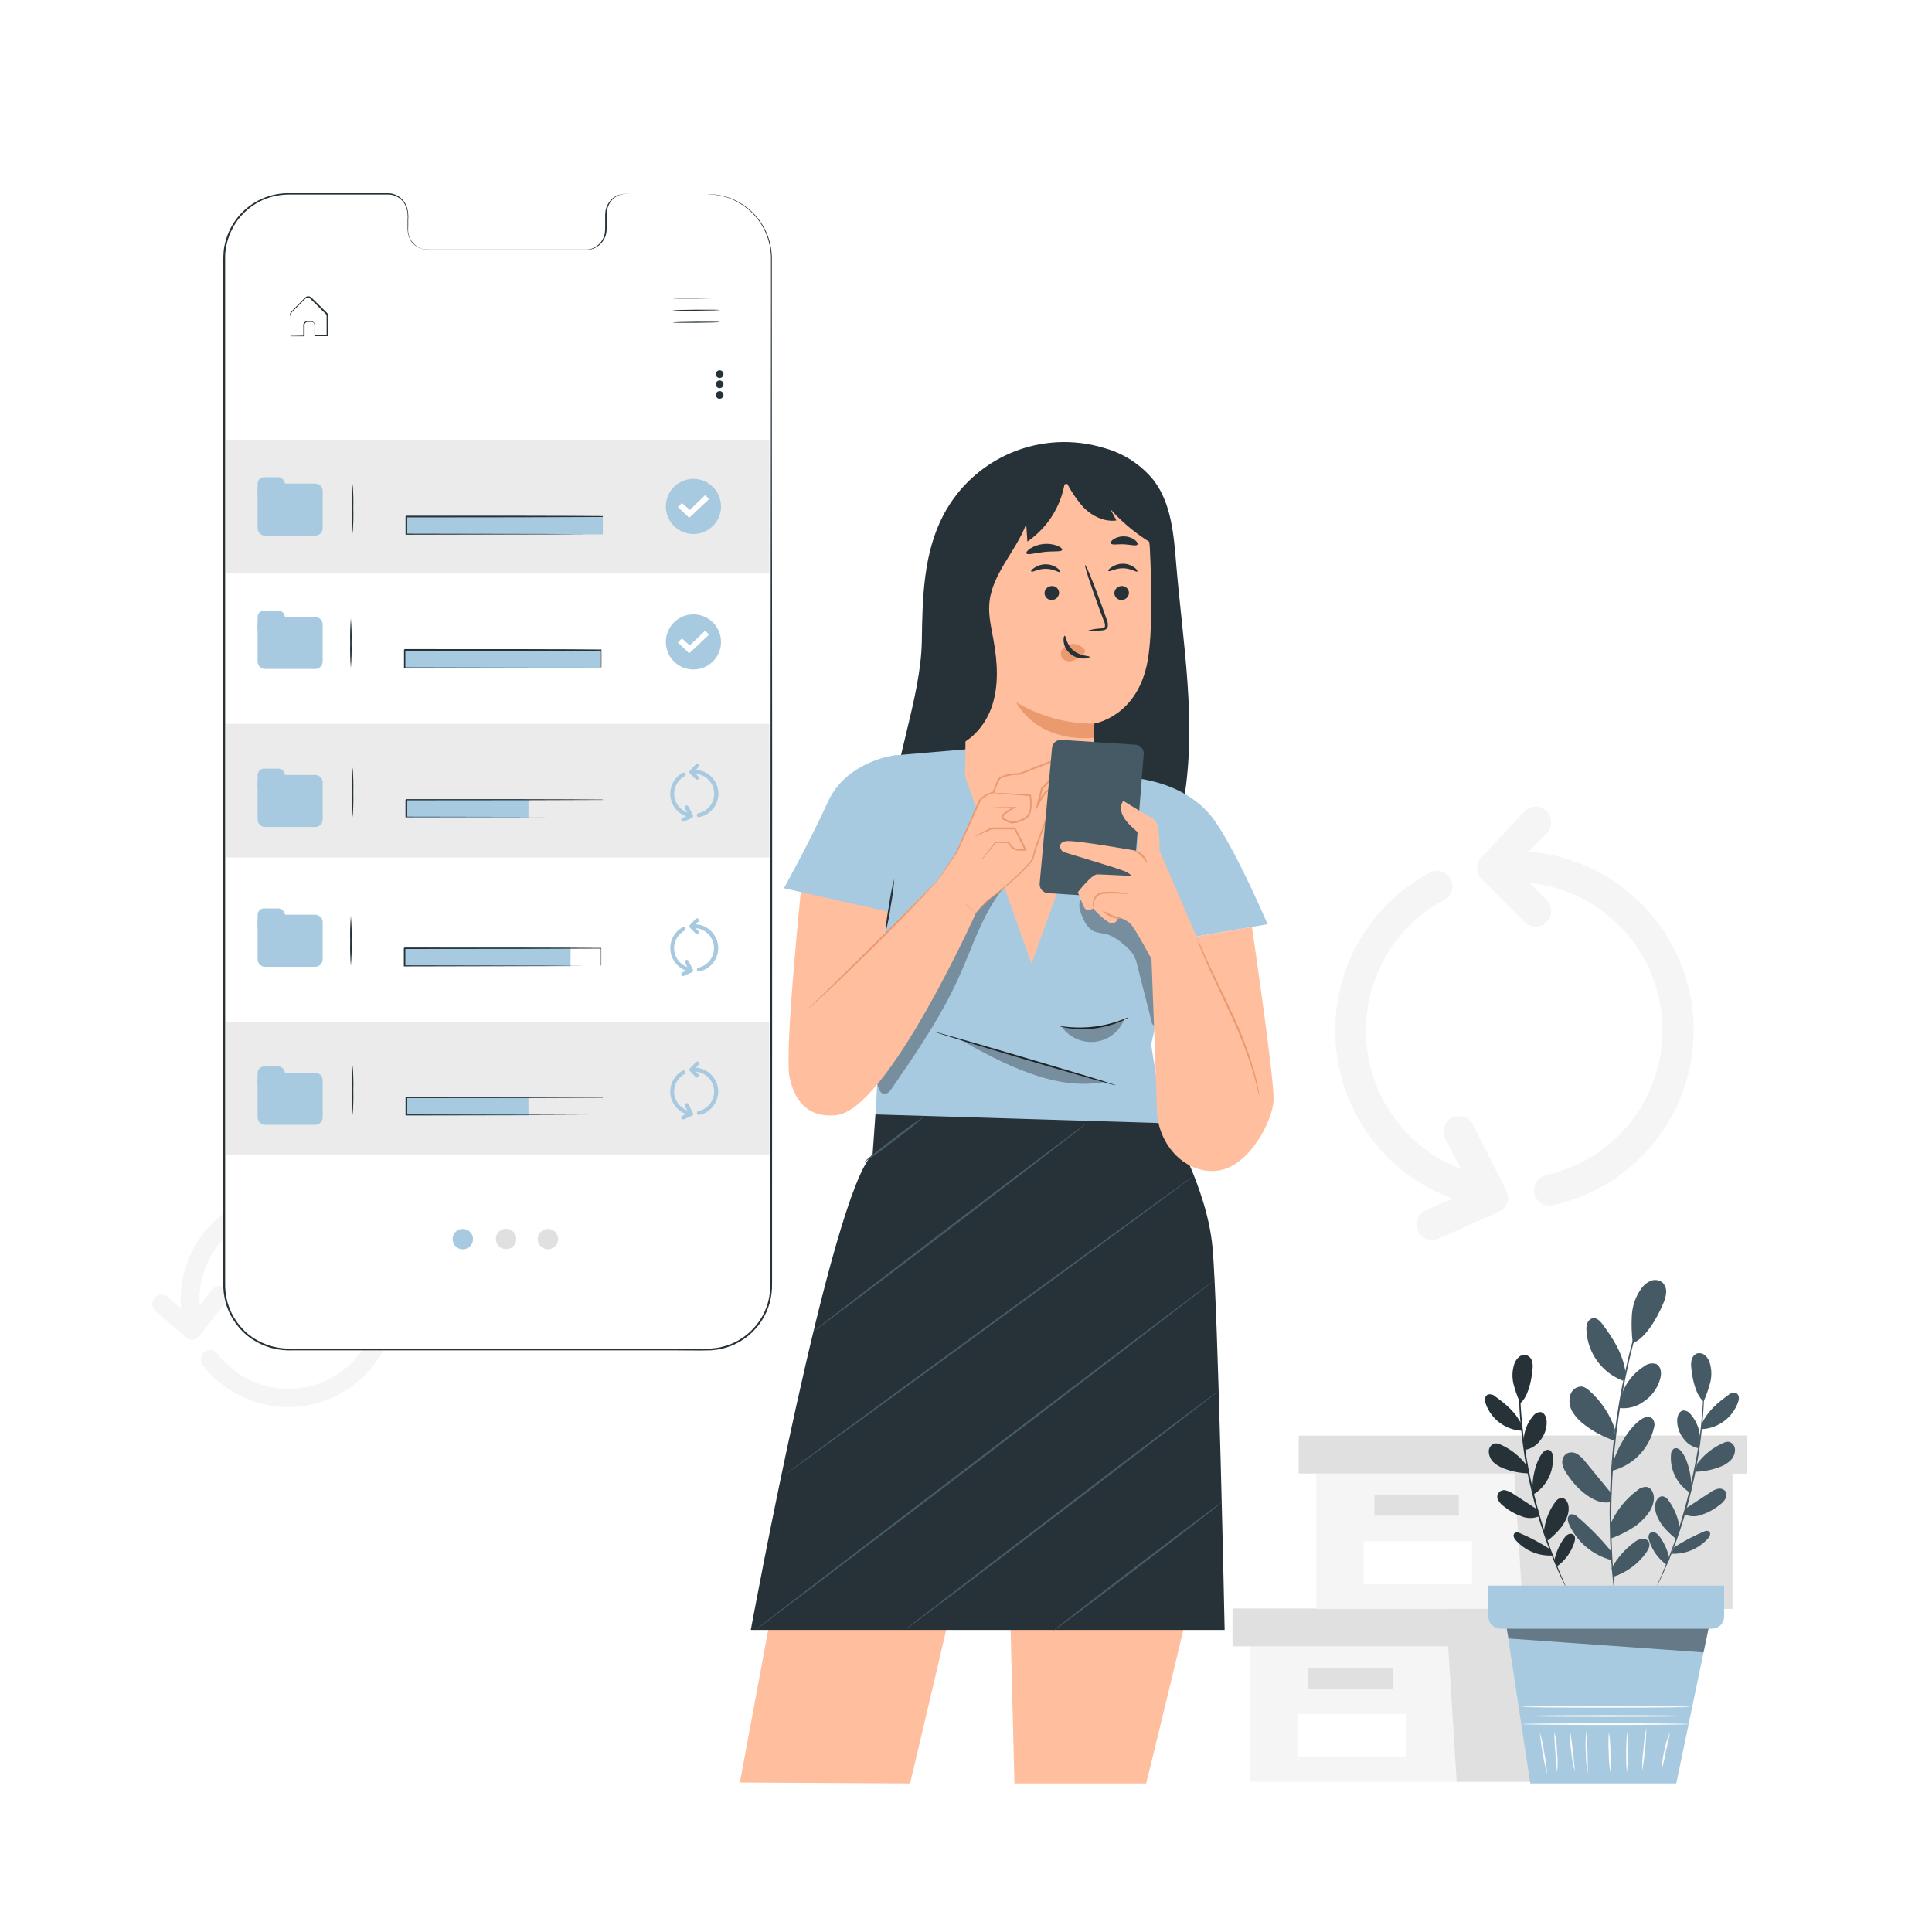 <?xml version="1.0" encoding="UTF-8"?> <svg xmlns="http://www.w3.org/2000/svg" width="500" height="500" viewBox="0 0 500 500" fill="none"><rect x="0" y="0" width="500" height="500" fill="#808080" stroke="none"/><g clip-path="url(#clip0_1506_423)"><rect width="500" height="500" fill="white"></rect><path d="M323.492 426.08V461.11H374.722H431.232V426.08H323.492Z" fill="#F5F5F5"></path><path d="M318.977 416.279V426.079H434.997V416.279H374.727H318.977Z" fill="#E0E0E0"></path><path d="M376.987 461.109H431.237V426.079H434.997V416.279H374.727V425.169L376.987 461.109Z" fill="#E0E0E0"></path><path d="M360.413 431.73H338.562V437H360.413V431.73Z" fill="#E0E0E0"></path><path d="M363.8 443.59H335.75V454.73H363.8V443.59Z" fill="white"></path><path d="M340.633 381.35V416.38H391.863H448.373V381.35H340.633Z" fill="#F5F5F5"></path><path d="M336.109 371.551V381.351H452.129V371.551H391.859H336.109Z" fill="#E0E0E0"></path><path d="M394.119 416.381H448.369V381.351H452.129V371.551H391.859V380.441L394.119 416.381Z" fill="#E0E0E0"></path><path d="M377.553 387H355.703V392.27H377.553V387Z" fill="#E0E0E0"></path><path d="M380.941 398.859H352.891V409.999H380.941V398.859Z" fill="white"></path><path d="M401.006 312C400.018 312.001 399.065 311.637 398.329 310.977C397.594 310.318 397.128 309.409 397.023 308.427C396.917 307.445 397.179 306.458 397.758 305.657C398.336 304.856 399.191 304.298 400.156 304.09C409.388 302.054 417.543 296.681 423.056 289.002C428.569 281.323 431.053 271.878 430.031 262.48C429.008 253.082 424.551 244.393 417.515 238.079C410.479 231.765 401.36 228.272 391.906 228.27C390.845 228.27 389.828 227.848 389.078 227.098C388.328 226.348 387.906 225.33 387.906 224.27C387.906 223.209 388.328 222.191 389.078 221.441C389.828 220.691 390.845 220.27 391.906 220.27C403.34 220.257 414.375 224.47 422.891 232.099C431.407 239.727 436.804 250.234 438.044 261.6C439.285 272.967 436.281 284.39 429.611 293.676C422.94 302.962 413.073 309.456 401.906 311.91C401.61 311.971 401.309 312.002 401.006 312Z" fill="#F5F5F5"></path><path d="M382.872 312.051C382.581 312.065 382.29 312.048 382.002 312.001C372.772 309.98 364.379 305.188 357.947 298.266C351.515 291.344 347.352 282.622 346.014 273.268C344.676 263.914 346.228 254.375 350.461 245.927C354.695 237.48 361.408 230.527 369.702 226.001C370.164 225.698 370.684 225.495 371.228 225.403C371.773 225.311 372.331 225.334 372.866 225.468C373.402 225.602 373.904 225.846 374.34 226.184C374.777 226.522 375.139 226.947 375.404 227.432C375.668 227.916 375.829 228.45 375.877 229.001C375.925 229.551 375.859 230.105 375.682 230.628C375.505 231.151 375.222 231.632 374.85 232.04C374.479 232.449 374.026 232.776 373.522 233.001C366.646 236.74 361.077 242.493 357.565 249.488C354.052 256.483 352.762 264.385 353.869 272.134C354.976 279.883 358.426 287.108 363.757 292.84C369.088 298.571 376.044 302.536 383.692 304.201C384.657 304.409 385.511 304.966 386.089 305.766C386.668 306.566 386.93 307.551 386.826 308.533C386.722 309.515 386.258 310.423 385.525 311.083C384.791 311.744 383.839 312.11 382.852 312.111L382.872 312.051Z" fill="#F5F5F5"></path><path d="M397.454 239.82C396.926 239.821 396.403 239.717 395.916 239.514C395.428 239.312 394.986 239.015 394.614 238.64L383.454 227.42C382.722 226.685 382.304 225.694 382.289 224.656C382.275 223.619 382.663 222.616 383.374 221.86L394.544 210C394.905 209.619 395.337 209.312 395.817 209.098C396.297 208.884 396.814 208.766 397.339 208.752C397.864 208.737 398.387 208.826 398.878 209.014C399.368 209.202 399.817 209.484 400.199 209.845C400.58 210.206 400.887 210.639 401.101 211.119C401.315 211.598 401.433 212.115 401.447 212.641C401.462 213.166 401.372 213.689 401.185 214.179C400.997 214.67 400.715 215.119 400.354 215.5L391.854 224.5L400.284 232.97C400.655 233.342 400.951 233.783 401.152 234.268C401.353 234.754 401.457 235.275 401.457 235.8C401.457 236.326 401.353 236.846 401.152 237.332C400.951 237.818 400.655 238.259 400.284 238.63C399.913 239.005 399.473 239.303 398.987 239.507C398.502 239.712 397.98 239.818 397.454 239.82Z" fill="#F5F5F5"></path><path d="M370.602 320.891C369.683 320.894 368.791 320.582 368.075 320.005C367.36 319.428 366.865 318.622 366.674 317.723C366.482 316.824 366.606 315.887 367.025 315.069C367.444 314.251 368.131 313.602 368.972 313.231L380.802 308.001L374.082 294.811C373.815 294.341 373.647 293.822 373.586 293.285C373.525 292.748 373.574 292.204 373.729 291.686C373.885 291.169 374.143 290.688 374.49 290.273C374.836 289.858 375.262 289.518 375.744 289.272C376.225 289.027 376.752 288.882 377.291 288.845C377.83 288.809 378.371 288.882 378.881 289.06C379.391 289.238 379.86 289.518 380.259 289.883C380.658 290.247 380.979 290.689 381.202 291.181L389.842 308.121C390.091 308.604 390.238 309.134 390.274 309.676C390.311 310.219 390.237 310.763 390.056 311.276C389.876 311.789 389.593 312.26 389.224 312.659C388.855 313.059 388.409 313.379 387.912 313.601L372.232 320.601C371.716 320.812 371.16 320.911 370.602 320.891Z" fill="#F5F5F5"></path><path d="M52.211 352.839C51.948 352.298 51.897 351.679 52.068 351.102C52.239 350.525 52.619 350.033 53.134 349.722C53.649 349.412 54.261 349.305 54.851 349.423C55.441 349.54 55.965 349.875 56.321 350.359C59.784 354.886 64.796 357.976 70.396 359.038C75.996 360.1 81.79 359.058 86.67 356.113C91.55 353.168 95.172 348.526 96.842 343.076C98.512 337.627 98.113 331.753 95.721 326.579C95.56 326.289 95.461 325.968 95.43 325.638C95.399 325.307 95.437 324.974 95.54 324.658C95.644 324.343 95.812 324.053 96.033 323.805C96.255 323.558 96.525 323.359 96.827 323.221C97.129 323.082 97.456 323.008 97.788 323.002C98.12 322.997 98.449 323.059 98.756 323.187C99.062 323.315 99.339 323.504 99.569 323.744C99.799 323.983 99.977 324.268 100.091 324.579C102.92 330.825 103.359 337.891 101.325 344.439C99.291 350.986 94.926 356.56 89.056 360.104C83.186 363.647 76.221 364.913 69.479 363.663C62.738 362.413 56.69 358.732 52.481 353.319C52.372 353.171 52.281 353.01 52.211 352.839Z" fill="#F5F5F5"></path><path d="M47.602 342.94C47.529 342.783 47.472 342.618 47.432 342.45C46.186 336.877 46.675 331.056 48.832 325.769C50.988 320.481 54.71 315.979 59.498 312.867C64.286 309.755 69.911 308.181 75.619 308.357C81.326 308.533 86.844 310.449 91.432 313.85C91.946 314.23 92.288 314.8 92.383 315.433C92.478 316.066 92.317 316.71 91.937 317.225C91.556 317.739 90.987 318.082 90.354 318.176C89.721 318.271 89.076 318.11 88.562 317.73C84.767 314.922 80.204 313.341 75.485 313.198C70.767 313.055 66.117 314.358 62.159 316.932C58.202 319.506 55.125 323.228 53.342 327.599C51.559 331.97 51.154 336.782 52.182 341.39C52.319 341.972 52.235 342.585 51.946 343.109C51.656 343.634 51.181 344.031 50.615 344.224C50.048 344.418 49.43 344.393 48.88 344.156C48.331 343.918 47.889 343.485 47.642 342.94H47.602Z" fill="#F5F5F5"></path><path d="M90.836 332.561C90.702 332.273 90.625 331.961 90.612 331.644C90.598 331.326 90.647 331.009 90.756 330.711L94.066 321.711C94.281 321.127 94.714 320.65 95.273 320.378C95.832 320.106 96.475 320.06 97.066 320.251L106.376 323.361C106.984 323.562 107.486 323.997 107.773 324.569C108.06 325.141 108.108 325.803 107.906 326.411C107.705 327.018 107.27 327.521 106.698 327.808C106.126 328.094 105.464 328.142 104.856 327.941L97.766 325.571L95.266 332.341C95.102 332.788 94.809 333.177 94.423 333.458C94.038 333.739 93.578 333.899 93.102 333.918C92.625 333.937 92.154 333.815 91.747 333.566C91.34 333.317 91.016 332.954 90.816 332.521L90.836 332.561Z" fill="#F5F5F5"></path><path d="M39.653 338.48C39.416 337.979 39.359 337.412 39.492 336.873C39.625 336.335 39.939 335.859 40.382 335.525C40.825 335.192 41.369 335.021 41.923 335.042C42.477 335.063 43.007 335.274 43.423 335.64L49.313 340.77L54.823 333.77C55.221 333.266 55.803 332.941 56.44 332.866C57.078 332.791 57.719 332.973 58.223 333.37C58.727 333.768 59.052 334.35 59.127 334.988C59.202 335.625 59.021 336.266 58.623 336.77L51.543 345.77C51.341 346.028 51.089 346.241 50.802 346.398C50.515 346.554 50.199 346.65 49.873 346.68C49.548 346.715 49.218 346.681 48.907 346.582C48.595 346.482 48.308 346.318 48.063 346.1L40.253 339.3C39.997 339.073 39.792 338.793 39.653 338.48Z" fill="#F5F5F5"></path><path d="M183.11 50.241H162.04C160.652 50.273 159.333 50.854 158.373 51.857C157.413 52.86 156.891 54.203 156.92 55.591V59.411C156.95 60.8 156.427 62.143 155.467 63.146C154.507 64.149 153.188 64.73 151.8 64.761H110.74C109.352 64.73 108.033 64.149 107.073 63.146C106.113 62.143 105.591 60.8 105.62 59.411V55.541C105.65 54.155 105.129 52.813 104.171 51.811C103.213 50.808 101.897 50.225 100.51 50.191H74.66C70.265 50.189 66.048 51.932 62.937 55.037C59.826 58.142 58.076 62.356 58.07 66.751V332.651C58.073 337.046 59.819 341.26 62.926 344.369C66.032 347.477 70.246 349.226 74.64 349.231L183.08 349.291C185.258 349.294 187.415 348.867 189.428 348.036C191.44 347.204 193.269 345.984 194.81 344.445C196.351 342.906 197.573 341.079 198.407 339.067C199.241 337.055 199.67 334.899 199.67 332.721V66.821C199.672 64.645 199.244 62.49 198.413 60.48C197.581 58.469 196.362 56.641 194.824 55.102C193.286 53.562 191.46 52.34 189.451 51.507C187.441 50.673 185.286 50.243 183.11 50.241Z" fill="white"></path><path d="M183.112 50.24H183.672C184.234 50.247 184.795 50.29 185.352 50.37C187.554 50.639 189.674 51.372 191.572 52.52C192.981 53.345 194.256 54.38 195.352 55.59C196.69 57.036 197.76 58.709 198.512 60.531C199.374 62.667 199.796 64.957 199.752 67.26C199.752 69.707 199.752 72.314 199.752 75.081C199.752 97.171 199.752 129.081 199.812 168.611C199.872 208.141 199.812 255.121 199.812 307.331V332.181C199.842 333.888 199.629 335.592 199.182 337.241C198.718 338.896 198.003 340.471 197.062 341.911C196.099 343.344 194.938 344.634 193.612 345.741C190.882 347.945 187.534 349.246 184.032 349.461C180.562 349.561 177.112 349.461 173.612 349.461H152.532H109.202H75.852C72.02 349.674 68.225 348.62 65.052 346.461C61.9 344.266 59.584 341.069 58.482 337.391C57.96 335.568 57.727 333.675 57.792 331.781V304.001C57.792 289.334 57.792 274.887 57.792 260.661C57.792 232.241 57.792 204.841 57.792 178.731C57.792 152.621 57.792 127.811 57.792 104.591C57.792 92.984 57.792 81.784 57.792 70.99V67.001C57.792 66.331 57.852 65.65 57.892 65.001C57.932 64.35 58.062 63.67 58.232 63.001C58.828 60.427 60.02 58.029 61.712 56.001C63.358 54.035 65.432 52.472 67.776 51.432C70.119 50.392 72.67 49.903 75.232 50.001H100.042C101.199 49.934 102.346 50.254 103.302 50.91C104.229 51.567 104.929 52.497 105.302 53.571C105.621 54.633 105.737 55.745 105.642 56.85V58.501C105.606 59.027 105.606 59.554 105.642 60.081C105.766 61.108 106.198 62.073 106.882 62.85C107.538 63.63 108.423 64.183 109.412 64.43C109.9 64.542 110.401 64.589 110.902 64.57H118.412H140.272H149.912C150.672 64.57 151.452 64.57 152.172 64.57C152.883 64.485 153.566 64.242 154.172 63.861C154.762 63.487 155.271 62.999 155.67 62.425C156.068 61.852 156.348 61.204 156.492 60.52C156.609 59.861 156.653 59.19 156.622 58.52C156.622 57.85 156.622 57.191 156.622 56.52C156.588 55.876 156.615 55.23 156.702 54.59C156.812 53.969 157.025 53.371 157.332 52.821C157.913 51.757 158.846 50.93 159.972 50.48C161.037 50.141 162.159 50.019 163.272 50.12H174.022H163.492C162.398 50.021 161.297 50.144 160.252 50.48C159.158 50.913 158.252 51.716 157.692 52.751C157.396 53.289 157.193 53.874 157.092 54.48C157.004 55.11 156.978 55.746 157.012 56.38V58.38C157.047 59.067 157.004 59.755 156.882 60.431C156.731 61.138 156.441 61.808 156.029 62.402C155.617 62.996 155.091 63.502 154.482 63.891C153.844 64.297 153.123 64.553 152.372 64.641C151.602 64.71 150.862 64.641 150.092 64.641H111.092C110.568 64.655 110.044 64.604 109.532 64.49C108.506 64.275 107.568 63.756 106.842 63.001C106.13 62.177 105.678 61.161 105.542 60.081C105.482 59.543 105.462 59.001 105.482 58.461V56.891C105.574 55.82 105.465 54.741 105.162 53.711C104.795 52.691 104.121 51.81 103.232 51.191C102.323 50.576 101.237 50.277 100.142 50.34H75.332C72.851 50.264 70.383 50.731 68.102 51.711C65.787 52.742 63.736 54.284 62.102 56.221C60.444 58.216 59.276 60.573 58.692 63.1C58.522 63.73 58.482 64.391 58.362 65.031C58.242 65.671 58.282 66.341 58.272 67.031V71.031C58.272 81.811 58.272 93.01 58.272 104.631C58.272 127.851 58.272 152.631 58.272 178.771C58.272 204.911 58.272 232.281 58.272 260.701V331.801C58.207 333.648 58.434 335.493 58.942 337.271C60.011 340.852 62.264 343.965 65.332 346.101C68.427 348.192 72.122 349.211 75.852 349.001H87.002H109.162H152.492H173.602C177.082 349.001 180.602 349.061 184.002 349.001C187.407 348.798 190.664 347.532 193.312 345.381C194.61 344.307 195.746 343.051 196.682 341.651C197.593 340.249 198.287 338.719 198.742 337.111C199.187 335.503 199.396 333.839 199.362 332.171V327.171C199.362 320.504 199.362 313.897 199.362 307.351C199.362 255.141 199.422 208.121 199.442 168.631C199.462 129.141 199.512 97.191 199.532 75.1C199.532 72.341 199.532 69.731 199.532 67.281C199.582 64.998 199.17 62.73 198.322 60.611C197.587 58.795 196.534 57.125 195.212 55.681C194.124 54.476 192.86 53.444 191.462 52.62C189.58 51.47 187.478 50.727 185.292 50.441C184.736 50.35 184.175 50.3 183.612 50.291L183.112 50.24Z" fill="#263238"></path><path d="M186.31 77.091C186.31 77.161 183.57 77.241 180.19 77.271C176.81 77.301 174.07 77.271 174.07 77.191C174.07 77.111 176.81 77.031 180.19 77.011C183.57 76.991 186.31 77.001 186.31 77.091Z" fill="#263238"></path><path d="M186.342 80.221C186.342 80.291 183.602 80.371 180.222 80.401C176.842 80.431 174.102 80.401 174.102 80.321C174.102 80.241 176.842 80.171 180.222 80.141C183.602 80.111 186.342 80.151 186.342 80.221Z" fill="#263238"></path><path d="M186.365 83.35C186.365 83.42 183.625 83.5 180.245 83.53C176.865 83.56 174.125 83.53 174.125 83.45C174.125 83.37 176.865 83.3 180.245 83.27C183.625 83.24 186.365 83.28 186.365 83.35Z" fill="#263238"></path><path d="M74.999 86.921H75.249H75.959L78.569 86.861L78.499 86.931C78.499 86.351 78.499 85.721 78.499 85.041C78.499 84.691 78.499 84.351 78.499 83.951C78.538 83.74 78.644 83.548 78.801 83.403C78.957 83.257 79.157 83.165 79.369 83.141C79.789 83.141 80.159 83.141 80.619 83.141C80.859 83.175 81.079 83.295 81.237 83.479C81.396 83.663 81.482 83.898 81.479 84.141C81.479 85.021 81.479 85.941 81.479 86.901L81.359 86.781H84.649L84.529 86.901C84.529 85.581 84.529 84.201 84.529 82.801C84.529 82.451 84.529 82.101 84.529 81.801C84.519 81.644 84.472 81.491 84.393 81.356C84.313 81.22 84.202 81.106 84.069 81.021L82.629 79.601L81.239 78.231L80.569 77.561C80.329 77.341 80.149 77.111 79.879 77.051C79.751 77.017 79.617 77.013 79.487 77.039C79.357 77.065 79.235 77.12 79.129 77.201C78.929 77.371 78.709 77.611 78.509 77.801L77.329 79.001C76.589 79.771 75.809 80.471 75.249 81.141C75.074 81.488 74.988 81.873 74.999 82.261V83.421C74.999 84.141 74.999 84.761 74.999 85.301C74.999 85.841 74.999 86.171 74.999 86.491C74.999 86.811 74.999 86.921 74.999 86.921C74.99 86.791 74.99 86.661 74.999 86.531C74.999 86.211 74.999 85.821 74.999 85.351C74.999 84.881 74.999 84.181 74.999 83.461C74.999 83.091 74.999 82.691 74.999 82.281C74.999 82.071 74.999 81.851 74.999 81.631C75 81.389 75.062 81.152 75.179 80.941C75.789 80.191 76.519 79.531 77.269 78.741L78.439 77.531C78.649 77.331 78.829 77.121 79.079 76.901C79.22 76.794 79.383 76.721 79.557 76.688C79.73 76.655 79.909 76.663 80.079 76.711C80.391 76.827 80.668 77.024 80.879 77.281L81.549 77.941L82.949 79.311L84.389 80.731C84.53 80.847 84.654 80.982 84.759 81.131C84.869 81.293 84.928 81.485 84.929 81.681C84.929 82.031 84.929 82.381 84.929 82.681C84.929 84.088 84.929 85.457 84.929 86.791V87.001H84.809H81.509H81.389V86.881C81.389 85.881 81.389 85.001 81.389 84.121C81.396 83.93 81.333 83.743 81.212 83.595C81.09 83.448 80.918 83.35 80.729 83.321C80.349 83.321 79.899 83.321 79.529 83.321C79.359 83.34 79.199 83.412 79.071 83.527C78.944 83.641 78.856 83.793 78.819 83.961C78.819 84.301 78.819 84.681 78.819 85.021V87.021H78.749H76.089H75.399C75.059 86.931 74.999 86.931 74.999 86.921Z" fill="#263238"></path><path d="M199.101 113.791H58.531V148.371H199.101V113.791Z" fill="#EBEBEB"></path><path d="M199.101 187.34H58.531V221.92H199.101V187.34Z" fill="#EBEBEB"></path><path d="M91.26 138.12C91.093 135.967 91.036 133.808 91.09 131.65C91.036 129.492 91.093 127.332 91.26 125.18C91.44 127.331 91.5 129.491 91.44 131.65C91.501 133.808 91.441 135.968 91.26 138.12Z" fill="#263238"></path><path d="M90.799 172.9C90.632 170.748 90.575 168.588 90.629 166.43C90.576 164.285 90.633 162.139 90.799 160C90.979 162.152 91.039 164.312 90.979 166.47C91.038 168.615 90.978 170.762 90.799 172.9Z" fill="#263238"></path><path d="M155.474 168.191H104.664V173.011H155.474V168.191Z" fill="#A8CAE1"></path><path d="M91.26 211.53C91.093 209.378 91.036 207.218 91.09 205.06C91.036 202.902 91.093 200.742 91.26 198.59C91.44 200.741 91.5 202.902 91.44 205.06C91.5 207.218 91.44 209.378 91.26 211.53Z" fill="#263238"></path><path d="M136.775 206.83H105.125V211.65H136.775V206.83Z" fill="#A8CAE1"></path><path d="M156.015 133.6H105.125V138.3H156.015V133.6Z" fill="#A8CAE1"></path><path d="M155.998 138.3C155.998 138.3 155.998 138.19 155.998 137.99C155.998 137.79 155.998 137.48 155.998 137.1C155.998 136.32 155.998 135.18 155.998 133.72L156.068 133.79C147.588 133.85 128.008 133.9 105.218 133.9C105.218 133.9 105.548 133.57 105.388 133.72V138.28L105.218 138.11L141.218 138.18L152.038 138.24H154.978H155.978H155.728H154.998H152.098L141.318 138.29L105.138 138.37H104.958V133.63C104.808 133.79 105.178 133.42 105.138 133.46C127.928 133.46 147.508 133.46 155.988 133.56H155.998V133.63C155.998 135.11 155.998 136.26 155.998 137.05C155.998 137.43 155.998 137.71 155.998 137.93C156.007 138.053 156.007 138.177 155.998 138.3Z" fill="#263238"></path><path d="M155.515 172.9C155.515 172.9 155.515 172.79 155.515 172.59C155.515 172.39 155.515 172.08 155.515 171.7C155.515 170.91 155.515 169.77 155.515 168.32L155.585 168.39C147.105 168.45 127.525 168.49 104.735 168.49L104.905 168.32V172.89L104.735 172.71L140.785 172.79H151.605H154.545H155.315H154.595H151.695L140.915 172.84L104.735 172.91H104.555V168.17L104.735 167.99C127.525 167.99 147.105 167.99 155.585 168.1H155.655V168.17C155.655 169.64 155.655 170.79 155.655 171.59C155.655 171.96 155.655 172.25 155.655 172.46C155.655 172.67 155.515 172.9 155.515 172.9Z" fill="#263238"></path><path d="M156.002 211.53C156.002 211.53 156.002 211.42 156.002 211.22C156.002 211.02 156.002 210.71 156.002 210.33C156.002 209.54 156.002 208.41 156.002 206.95L156.072 207.02C147.592 207.08 128.012 207.12 105.222 207.12L105.392 206.95V211.52L105.222 211.35L141.222 211.42H152.042H154.982H152.082H141.302L105.122 211.49H104.942V207C104.792 207.16 105.162 206.79 105.122 206.82C127.912 206.82 147.492 206.82 155.972 206.93H156.002V207C156.002 208.47 156.002 209.62 156.002 210.42C156.002 210.79 156.002 211.08 156.002 211.29C156.002 211.5 156.002 211.53 156.002 211.53Z" fill="#263238"></path><path d="M187.242 96.83C187.242 97.028 187.184 97.221 187.074 97.386C186.964 97.55 186.808 97.678 186.625 97.754C186.442 97.83 186.241 97.849 186.047 97.811C185.853 97.772 185.675 97.677 185.535 97.537C185.395 97.397 185.3 97.219 185.261 97.025C185.223 96.831 185.243 96.63 185.318 96.447C185.394 96.265 185.522 96.109 185.687 95.999C185.851 95.889 186.044 95.83 186.242 95.83C186.507 95.83 186.762 95.935 186.949 96.123C187.137 96.311 187.242 96.565 187.242 96.83Z" fill="#263238"></path><path d="M187.242 99.451C187.242 99.649 187.184 99.842 187.074 100.007C186.964 100.171 186.808 100.299 186.625 100.375C186.442 100.451 186.241 100.471 186.047 100.432C185.853 100.393 185.675 100.298 185.535 100.158C185.395 100.018 185.3 99.84 185.261 99.646C185.223 99.452 185.243 99.251 185.318 99.069C185.394 98.886 185.522 98.73 185.687 98.62C185.851 98.51 186.044 98.451 186.242 98.451C186.507 98.451 186.762 98.556 186.949 98.744C187.137 98.932 187.242 99.186 187.242 99.451Z" fill="#263238"></path><path d="M187.242 102.211C187.242 102.409 187.184 102.602 187.074 102.767C186.964 102.931 186.808 103.059 186.625 103.135C186.442 103.211 186.241 103.23 186.047 103.192C185.853 103.153 185.675 103.058 185.535 102.918C185.395 102.778 185.3 102.6 185.261 102.406C185.223 102.212 185.243 102.011 185.318 101.828C185.394 101.646 185.522 101.489 185.687 101.379C185.851 101.27 186.044 101.211 186.242 101.211C186.507 101.211 186.762 101.316 186.949 101.504C187.137 101.691 187.242 101.946 187.242 102.211Z" fill="#263238"></path><path d="M180.861 211.471C180.728 211.486 180.595 211.447 180.491 211.364C180.387 211.28 180.32 211.159 180.306 211.026C180.291 210.894 180.33 210.761 180.413 210.657C180.497 210.553 180.618 210.486 180.751 210.471C181.998 210.198 183.101 209.473 183.847 208.436C184.593 207.399 184.93 206.123 184.792 204.853C184.654 203.583 184.052 202.409 183.101 201.556C182.151 200.703 180.918 200.231 179.641 200.231C179.508 200.231 179.381 200.179 179.287 200.085C179.193 199.991 179.141 199.864 179.141 199.731C179.141 199.599 179.193 199.472 179.287 199.378C179.381 199.284 179.508 199.231 179.641 199.231C181.179 199.206 182.672 199.755 183.827 200.771C184.982 201.788 185.716 203.198 185.886 204.727C186.056 206.257 185.65 207.794 184.746 209.04C183.843 210.285 182.507 211.148 181.001 211.461L180.861 211.471Z" fill="#A8CAE1"></path><path d="M178.431 211.471H178.331C177.098 211.203 175.977 210.565 175.117 209.642C174.258 208.719 173.702 207.554 173.523 206.306C173.345 205.057 173.552 203.784 174.119 202.657C174.685 201.53 175.583 200.603 176.691 200.001C176.808 199.937 176.945 199.922 177.072 199.96C177.135 199.978 177.194 200.009 177.246 200.051C177.297 200.092 177.339 200.143 177.371 200.201C177.402 200.258 177.422 200.322 177.429 200.387C177.436 200.453 177.43 200.519 177.412 200.582C177.393 200.645 177.362 200.704 177.321 200.755C177.28 200.807 177.229 200.849 177.171 200.881C176.243 201.386 175.492 202.162 175.018 203.106C174.544 204.05 174.37 205.116 174.519 206.161C174.668 207.207 175.134 208.182 175.852 208.956C176.571 209.729 177.509 210.265 178.541 210.491C178.605 210.505 178.666 210.532 178.721 210.57C178.775 210.607 178.821 210.656 178.856 210.711C178.891 210.767 178.915 210.829 178.926 210.895C178.938 210.96 178.936 211.026 178.921 211.091C178.896 211.201 178.833 211.299 178.744 211.368C178.654 211.437 178.544 211.474 178.431 211.471Z" fill="#A8CAE1"></path><path d="M180.39 201.79C180.325 201.791 180.26 201.778 180.2 201.752C180.139 201.726 180.085 201.688 180.04 201.64L178.54 200.13C178.449 200.038 178.398 199.914 178.398 199.785C178.398 199.656 178.449 199.532 178.54 199.44L180.04 197.85C180.086 197.804 180.141 197.767 180.201 197.741C180.261 197.716 180.325 197.703 180.39 197.703C180.456 197.703 180.52 197.716 180.58 197.741C180.64 197.767 180.695 197.804 180.74 197.85C180.787 197.897 180.825 197.952 180.85 198.013C180.875 198.074 180.888 198.139 180.888 198.205C180.888 198.271 180.875 198.337 180.85 198.397C180.825 198.458 180.787 198.514 180.74 198.56L179.58 199.79L180.73 200.95C180.777 200.997 180.815 201.052 180.84 201.113C180.865 201.174 180.878 201.239 180.878 201.305C180.878 201.371 180.865 201.437 180.84 201.497C180.815 201.558 180.777 201.614 180.73 201.66C180.685 201.703 180.632 201.737 180.574 201.759C180.515 201.782 180.453 201.792 180.39 201.79Z" fill="#A8CAE1"></path><path d="M176.791 212.661C176.694 212.66 176.599 212.631 176.517 212.578C176.436 212.525 176.371 212.45 176.331 212.361C176.305 212.301 176.29 212.236 176.289 212.17C176.288 212.104 176.3 212.038 176.324 211.977C176.348 211.916 176.384 211.86 176.43 211.812C176.476 211.765 176.531 211.727 176.591 211.701L178.211 210.981L177.291 209.181C177.26 209.122 177.241 209.058 177.236 208.991C177.23 208.925 177.238 208.858 177.258 208.795C177.279 208.731 177.312 208.673 177.355 208.622C177.398 208.572 177.452 208.531 177.511 208.501C177.63 208.444 177.766 208.436 177.89 208.477C178.015 208.518 178.119 208.605 178.181 208.721L179.341 210.991C179.368 211.054 179.382 211.122 179.382 211.191C179.382 211.26 179.368 211.328 179.341 211.391C179.319 211.454 179.285 211.513 179.241 211.562C179.196 211.612 179.142 211.653 179.081 211.681L176.971 212.621C176.913 212.643 176.853 212.656 176.791 212.661Z" fill="#A8CAE1"></path><path d="M186.6 166.13C186.6 167.542 186.182 168.923 185.397 170.097C184.612 171.271 183.497 172.186 182.193 172.727C180.888 173.267 179.452 173.409 178.067 173.133C176.682 172.858 175.41 172.178 174.412 171.179C173.413 170.18 172.733 168.908 172.458 167.523C172.182 166.138 172.323 164.703 172.864 163.398C173.404 162.093 174.319 160.978 175.494 160.194C176.668 159.409 178.048 158.99 179.46 158.99C181.354 158.99 183.17 159.742 184.509 161.081C185.848 162.42 186.6 164.237 186.6 166.13Z" fill="#A8CAE1"></path><path d="M175.43 166.281L176.48 165.231L178.52 167.041L182.51 163.191L183.49 164.251L178.37 169.071L175.43 166.281Z" fill="white"></path><path d="M186.6 131.06C186.6 132.472 186.182 133.853 185.397 135.027C184.612 136.201 183.497 137.116 182.193 137.656C180.888 138.197 179.452 138.338 178.067 138.063C176.682 137.787 175.41 137.107 174.412 136.109C173.413 135.11 172.733 133.838 172.458 132.453C172.182 131.068 172.323 129.632 172.864 128.328C173.404 127.023 174.319 125.908 175.494 125.123C176.668 124.339 178.048 123.92 179.46 123.92C181.353 123.923 183.168 124.676 184.506 126.014C185.845 127.353 186.598 129.167 186.6 131.06Z" fill="#A8CAE1"></path><path d="M175.43 131.221L176.48 130.161L178.52 131.971L182.51 128.131L183.49 129.181L178.37 134.001L175.43 131.221Z" fill="white"></path><path d="M81.572 125.15H68.612C67.54 125.15 66.672 126.019 66.672 127.09V136.68C66.672 137.752 67.54 138.62 68.612 138.62H81.572C82.643 138.62 83.512 137.752 83.512 136.68V127.09C83.512 126.019 82.643 125.15 81.572 125.15Z" fill="#A8CAE1"></path><path d="M66.672 128.52V125.19C66.672 124.969 66.715 124.751 66.8 124.547C66.884 124.343 67.008 124.158 67.164 124.002C67.32 123.846 67.505 123.722 67.709 123.638C67.913 123.553 68.131 123.51 68.352 123.51H72.002C72.346 123.511 72.681 123.616 72.964 123.813C73.246 124.009 73.462 124.287 73.582 124.61L74.322 126.61L66.672 128.52Z" fill="#A8CAE1"></path><path d="M81.572 159.67H68.612C67.54 159.67 66.672 160.538 66.672 161.61V171.2C66.672 172.271 67.54 173.14 68.612 173.14H81.572C82.643 173.14 83.512 172.271 83.512 171.2V161.61C83.512 160.538 82.643 159.67 81.572 159.67Z" fill="#A8CAE1"></path><path d="M66.672 163V159.67C66.674 159.226 66.853 158.801 67.168 158.489C67.482 158.176 67.908 158 68.352 158H72.002C72.346 158.001 72.681 158.106 72.964 158.303C73.246 158.5 73.462 158.778 73.582 159.1L74.322 161.1L66.672 163Z" fill="#A8CAE1"></path><path d="M81.572 200.561H68.612C67.54 200.561 66.672 201.429 66.672 202.501V212.091C66.672 213.162 67.54 214.031 68.612 214.031H81.572C82.643 214.031 83.512 213.162 83.512 212.091V202.501C83.512 201.429 82.643 200.561 81.572 200.561Z" fill="#A8CAE1"></path><path d="M66.672 203.93V200.6C66.672 200.379 66.715 200.161 66.8 199.957C66.884 199.753 67.008 199.568 67.164 199.412C67.32 199.256 67.505 199.132 67.709 199.048C67.913 198.963 68.131 198.92 68.352 198.92H72.002C72.346 198.921 72.681 199.026 72.964 199.223C73.246 199.42 73.462 199.698 73.582 200.02L74.322 202.02L66.672 203.93Z" fill="#A8CAE1"></path><path d="M199.101 264.41H58.531V298.99H199.101V264.41Z" fill="#EBEBEB"></path><path d="M90.801 250C90.633 247.851 90.576 245.695 90.631 243.54C90.574 241.359 90.631 239.176 90.801 237C90.989 239.161 91.056 241.331 91.001 243.5C91.056 245.669 90.989 247.839 90.801 250Z" fill="#263238"></path><path d="M147.664 245.26H104.664V250.08H147.664V245.26Z" fill="#A8CAE1"></path><path d="M91.26 288.6C91.093 286.448 91.036 284.288 91.09 282.13C91.036 279.972 91.093 277.812 91.26 275.66C91.441 277.812 91.501 279.972 91.44 282.13C91.5 284.288 91.44 286.449 91.26 288.6Z" fill="#263238"></path><path d="M136.775 283.891H105.125V288.711H136.775V283.891Z" fill="#A8CAE1"></path><path d="M155.513 250C155.513 250 155.513 249.89 155.513 249.69C155.513 249.49 155.513 249.18 155.513 248.8C155.513 248.02 155.513 246.88 155.513 245.42L155.583 245.49C147.103 245.55 127.523 245.6 104.733 245.6C104.733 245.6 105.063 245.27 104.903 245.42V250L104.733 249.83L140.783 249.9L151.603 249.96H154.543H155.543H155.293H154.553H151.653L140.873 250.01L104.693 250.09H104.513V245.4C104.363 245.56 104.733 245.19 104.693 245.23C127.483 245.23 147.063 245.23 155.543 245.33H155.613V245.4C155.613 246.88 155.613 248.03 155.613 248.82C155.613 249.2 155.613 249.49 155.613 249.7C155.585 249.802 155.552 249.902 155.513 250Z" fill="#263238"></path><path d="M156.001 288.6C156.001 288.6 156.001 288.49 156.001 288.29C156.001 288.09 156.001 287.77 156.001 287.4C156.001 286.61 156.001 285.47 156.001 284.01L156.071 284.08C147.591 284.15 128.011 284.19 105.221 284.19L105.391 284.02V288.59L105.221 288.41L141.221 288.49L152.041 288.54H154.981H155.751H155.001H152.101L141.321 288.59L105.141 288.66H104.961V284L105.141 283.82C127.931 283.82 147.511 283.82 155.991 283.93H156.001V284C156.001 285.48 156.001 286.63 156.001 287.43C156.001 287.8 156.001 288.09 156.001 288.3C156.001 288.51 156.001 288.6 156.001 288.6Z" fill="#263238"></path><path d="M180.861 288.541C180.745 288.541 180.634 288.501 180.544 288.428C180.455 288.355 180.394 288.254 180.371 288.141C180.356 288.077 180.354 288.011 180.365 287.947C180.377 287.882 180.401 287.821 180.436 287.766C180.472 287.711 180.518 287.663 180.572 287.626C180.626 287.59 180.687 287.564 180.751 287.551C181.998 287.277 183.101 286.553 183.847 285.516C184.593 284.479 184.93 283.203 184.792 281.933C184.654 280.663 184.052 279.488 183.101 278.635C182.151 277.782 180.918 277.31 179.641 277.311C179.508 277.311 179.381 277.258 179.287 277.164C179.193 277.071 179.141 276.943 179.141 276.811C179.141 276.678 179.193 276.551 179.287 276.457C179.381 276.363 179.508 276.311 179.641 276.311C181.17 276.298 182.651 276.852 183.795 277.868C184.939 278.883 185.667 280.287 185.836 281.807C186.005 283.327 185.604 284.857 184.711 286.099C183.818 287.341 182.496 288.207 181.001 288.531L180.861 288.541Z" fill="#A8CAE1"></path><path d="M178.431 288.541H178.331C177.098 288.274 175.977 287.636 175.117 286.713C174.258 285.789 173.702 284.625 173.523 283.377C173.345 282.128 173.552 280.855 174.119 279.727C174.685 278.6 175.583 277.673 176.691 277.071C176.749 277.04 176.812 277.02 176.878 277.013C176.943 277.006 177.009 277.011 177.072 277.03C177.136 277.049 177.195 277.08 177.246 277.121C177.297 277.162 177.34 277.213 177.371 277.271C177.432 277.389 177.446 277.525 177.408 277.652C177.371 277.779 177.286 277.886 177.171 277.951C176.243 278.456 175.492 279.233 175.018 280.177C174.544 281.12 174.37 282.186 174.519 283.232C174.668 284.278 175.134 285.253 175.852 286.026C176.571 286.8 177.509 287.336 178.541 287.561C178.605 287.576 178.666 287.602 178.721 287.64C178.775 287.678 178.821 287.726 178.856 287.782C178.891 287.838 178.915 287.9 178.926 287.965C178.938 288.03 178.936 288.097 178.921 288.161C178.896 288.272 178.833 288.37 178.744 288.439C178.654 288.508 178.544 288.544 178.431 288.541Z" fill="#A8CAE1"></path><path d="M180.39 278.851C180.26 278.852 180.134 278.802 180.04 278.711L178.54 277.201C178.449 277.11 178.398 276.986 178.398 276.856C178.398 276.727 178.449 276.603 178.54 276.511L180.04 274.921C180.082 274.863 180.135 274.814 180.197 274.778C180.259 274.743 180.328 274.72 180.399 274.713C180.47 274.706 180.542 274.715 180.61 274.738C180.677 274.761 180.739 274.798 180.791 274.847C180.843 274.897 180.884 274.956 180.911 275.022C180.938 275.089 180.951 275.16 180.948 275.231C180.945 275.303 180.926 275.373 180.894 275.437C180.862 275.5 180.816 275.557 180.76 275.601L179.6 276.841L180.75 278.001C180.819 278.071 180.865 278.16 180.884 278.256C180.903 278.352 180.893 278.451 180.856 278.542C180.819 278.632 180.756 278.71 180.675 278.765C180.594 278.82 180.498 278.85 180.4 278.851H180.39Z" fill="#A8CAE1"></path><path d="M176.791 289.72C176.695 289.719 176.601 289.691 176.52 289.64C176.439 289.589 176.374 289.516 176.331 289.43C176.305 289.37 176.29 289.305 176.289 289.239C176.288 289.173 176.3 289.107 176.324 289.046C176.348 288.985 176.384 288.929 176.43 288.881C176.476 288.834 176.531 288.796 176.591 288.77L178.211 288.05L177.291 286.24C177.256 286.181 177.233 286.116 177.224 286.048C177.215 285.979 177.22 285.91 177.239 285.844C177.258 285.778 177.291 285.716 177.334 285.664C177.378 285.611 177.433 285.567 177.494 285.536C177.555 285.505 177.622 285.487 177.691 285.483C177.76 285.479 177.828 285.49 177.893 285.513C177.957 285.537 178.016 285.574 178.066 285.622C178.116 285.669 178.155 285.727 178.181 285.79L179.341 288.06C179.368 288.123 179.382 288.191 179.382 288.26C179.382 288.329 179.368 288.397 179.341 288.46C179.294 288.586 179.202 288.69 179.081 288.75L176.971 289.68C176.915 289.706 176.853 289.719 176.791 289.72Z" fill="#A8CAE1"></path><path d="M180.861 251.42C180.747 251.42 180.636 251.382 180.547 251.311C180.458 251.24 180.396 251.141 180.371 251.03C180.356 250.966 180.354 250.9 180.365 250.835C180.377 250.771 180.401 250.71 180.436 250.655C180.472 250.6 180.518 250.552 180.572 250.515C180.626 250.478 180.687 250.453 180.751 250.44C181.991 250.157 183.084 249.428 183.823 248.393C184.562 247.357 184.894 246.086 184.757 244.821C184.62 243.556 184.023 242.385 183.08 241.532C182.137 240.678 180.913 240.2 179.641 240.19C179.508 240.19 179.381 240.137 179.287 240.043C179.193 239.949 179.141 239.822 179.141 239.69C179.141 239.557 179.193 239.43 179.287 239.336C179.381 239.242 179.508 239.19 179.641 239.19C181.17 239.177 182.651 239.731 183.795 240.747C184.939 241.762 185.667 243.165 185.836 244.686C186.005 246.206 185.604 247.735 184.711 248.978C183.818 250.22 182.496 251.086 181.001 251.41L180.861 251.42Z" fill="#A8CAE1"></path><path d="M178.433 251.431H178.333C177.102 251.161 175.981 250.521 175.123 249.597C174.265 248.672 173.709 247.508 173.531 246.26C173.353 245.011 173.56 243.738 174.125 242.61C174.69 241.483 175.586 240.555 176.693 239.951C176.811 239.889 176.947 239.876 177.074 239.913C177.201 239.951 177.308 240.036 177.373 240.151C177.405 240.208 177.425 240.272 177.432 240.337C177.439 240.403 177.433 240.469 177.415 240.532C177.396 240.595 177.365 240.654 177.324 240.706C177.283 240.757 177.231 240.799 177.173 240.831C176.242 241.334 175.488 242.111 175.011 243.056C174.535 244.001 174.359 245.07 174.509 246.118C174.658 247.166 175.125 248.143 175.846 248.918C176.567 249.692 177.509 250.227 178.543 250.451C178.676 250.465 178.797 250.532 178.881 250.636C178.964 250.74 179.003 250.873 178.988 251.006C178.974 251.138 178.907 251.26 178.803 251.343C178.699 251.427 178.566 251.465 178.433 251.451V251.431Z" fill="#A8CAE1"></path><path d="M180.391 241.741C180.326 241.742 180.261 241.729 180.201 241.703C180.14 241.677 180.086 241.639 180.041 241.591L178.541 240.091C178.45 239.998 178.398 239.872 178.398 239.741C178.398 239.61 178.45 239.485 178.541 239.391L180.041 237.811C180.087 237.765 180.141 237.728 180.202 237.702C180.262 237.677 180.326 237.664 180.391 237.664C180.457 237.664 180.521 237.677 180.581 237.702C180.641 237.728 180.696 237.765 180.741 237.811C180.788 237.858 180.825 237.913 180.851 237.974C180.876 238.035 180.889 238.1 180.889 238.166C180.889 238.232 180.876 238.297 180.851 238.358C180.825 238.419 180.788 238.475 180.741 238.521L179.581 239.761L180.731 240.921C180.779 240.966 180.817 241.02 180.843 241.08C180.869 241.141 180.883 241.206 180.883 241.271C180.883 241.337 180.869 241.402 180.843 241.462C180.817 241.522 180.779 241.576 180.731 241.621C180.685 241.663 180.632 241.694 180.573 241.715C180.515 241.736 180.453 241.744 180.391 241.741Z" fill="#A8CAE1"></path><path d="M176.791 252.611C176.694 252.61 176.599 252.581 176.517 252.528C176.436 252.475 176.371 252.4 176.331 252.311C176.305 252.251 176.29 252.186 176.289 252.12C176.288 252.054 176.3 251.988 176.324 251.927C176.348 251.866 176.384 251.81 176.43 251.762C176.476 251.715 176.531 251.677 176.591 251.651L178.211 250.931L177.291 249.131C177.26 249.073 177.242 249.009 177.236 248.943C177.231 248.878 177.238 248.812 177.259 248.749C177.279 248.687 177.312 248.629 177.356 248.579C177.399 248.53 177.452 248.49 177.511 248.461C177.569 248.43 177.633 248.412 177.699 248.406C177.764 248.4 177.83 248.408 177.893 248.429C177.955 248.449 178.013 248.482 178.063 248.526C178.112 248.569 178.153 248.622 178.181 248.681L179.341 250.951C179.368 251.012 179.383 251.079 179.383 251.146C179.383 251.213 179.368 251.28 179.341 251.341C179.321 251.405 179.287 251.464 179.243 251.514C179.198 251.564 179.143 251.604 179.081 251.631L176.971 252.571C176.915 252.597 176.853 252.61 176.791 252.611Z" fill="#A8CAE1"></path><path d="M81.572 236.74H68.612C67.54 236.74 66.672 237.609 66.672 238.68V248.27C66.672 249.342 67.54 250.21 68.612 250.21H81.572C82.643 250.21 83.512 249.342 83.512 248.27V238.68C83.512 237.609 82.643 236.74 81.572 236.74Z" fill="#A8CAE1"></path><path d="M66.672 240.11V236.78C66.672 236.559 66.715 236.341 66.8 236.137C66.884 235.933 67.008 235.748 67.164 235.592C67.32 235.436 67.505 235.312 67.709 235.227C67.913 235.143 68.131 235.1 68.352 235.1H72.002C72.346 235.1 72.681 235.206 72.964 235.403C73.246 235.599 73.462 235.877 73.582 236.2L74.322 238.2L66.672 240.11Z" fill="#A8CAE1"></path><path d="M81.572 277.631H68.612C67.54 277.631 66.672 278.499 66.672 279.571V289.161C66.672 290.232 67.54 291.101 68.612 291.101H81.572C82.643 291.101 83.512 290.232 83.512 289.161V279.571C83.512 278.499 82.643 277.631 81.572 277.631Z" fill="#A8CAE1"></path><path d="M66.672 281V277.67C66.674 277.226 66.853 276.801 67.168 276.489C67.482 276.176 67.908 276 68.352 276H72.002C72.346 276.001 72.681 276.106 72.964 276.303C73.246 276.5 73.462 276.778 73.582 277.1L74.322 279.1L66.672 281Z" fill="#A8CAE1"></path><path d="M122.421 320.671C122.423 321.194 122.269 321.706 121.98 322.141C121.691 322.577 121.278 322.917 120.796 323.118C120.313 323.319 119.781 323.372 119.268 323.271C118.755 323.169 118.284 322.918 117.914 322.548C117.544 322.178 117.292 321.707 117.191 321.194C117.089 320.681 117.142 320.149 117.343 319.666C117.545 319.183 117.884 318.771 118.32 318.482C118.756 318.192 119.268 318.039 119.791 318.041C120.488 318.041 121.157 318.318 121.65 318.811C122.144 319.305 122.421 319.974 122.421 320.671Z" fill="#A8CAE1"></path><path d="M133.608 320.67C133.602 321.192 133.441 321.701 133.146 322.132C132.851 322.562 132.435 322.896 131.951 323.09C131.466 323.285 130.935 323.331 130.424 323.223C129.913 323.116 129.445 322.859 129.08 322.485C128.715 322.112 128.469 321.639 128.373 321.126C128.277 320.612 128.335 320.082 128.541 319.602C128.746 319.122 129.089 318.714 129.526 318.428C129.964 318.143 130.476 317.994 130.998 318C131.345 318.004 131.687 318.076 132.006 318.213C132.325 318.349 132.614 318.547 132.856 318.795C133.098 319.043 133.289 319.336 133.419 319.658C133.548 319.979 133.612 320.323 133.608 320.67Z" fill="#E0E0E0"></path><path d="M144.452 320.671C144.454 321.194 144.301 321.705 144.012 322.14C143.723 322.576 143.311 322.916 142.829 323.117C142.347 323.319 141.816 323.372 141.303 323.271C140.79 323.171 140.319 322.92 139.949 322.551C139.578 322.182 139.326 321.712 139.223 321.2C139.121 320.687 139.172 320.156 139.372 319.673C139.571 319.19 139.91 318.777 140.344 318.487C140.778 318.196 141.289 318.041 141.812 318.041C142.51 318.041 143.18 318.318 143.675 318.811C144.17 319.304 144.449 319.973 144.452 320.671Z" fill="#E0E0E0"></path><path d="M304.428 146.33C303.788 138.66 303.238 130.46 298.598 124.33C295.288 120.248 290.779 117.31 285.708 115.93C277.846 113.538 269.395 113.962 261.811 117.129C254.228 120.295 247.985 126.007 244.158 133.28C238.988 143.1 238.718 154.68 238.568 165.77C238.348 181.17 230.618 198.72 230.398 214.11L306.398 206.92C309.778 186.94 306.138 166.53 304.428 146.33Z" fill="#263238"></path><path d="M304.707 239.93L297.917 270.32L301.137 290.71H226.477L231.357 195.51L249.967 193.92L295.447 201.6L304.707 239.93Z" fill="#A8CAE1"></path><path d="M285.719 201.051C285.719 201.051 305.169 199.271 314.429 212.501C320.099 220.601 328.059 239.191 328.059 239.191L302.169 243.651L285.719 201.051Z" fill="#A8CAE1"></path><g opacity="0.3"><path d="M259.69 229.81C254.23 236.56 251.69 245.12 248.09 253.03C243.49 263.23 237.09 272.51 230.77 281.73C230.3 282.42 229.65 283.19 228.77 283.09C227.89 282.99 227.46 282.01 227.24 281.17C226.015 275.891 226.402 270.366 228.35 265.31C230.294 260.287 232.897 255.546 236.09 251.21C240.926 244.244 246.296 237.664 252.15 231.53C253.117 230.345 254.365 229.42 255.78 228.84C256.495 228.573 257.281 228.564 258.002 228.814C258.723 229.064 259.334 229.558 259.73 230.21" fill="black"></path></g><g opacity="0.3"><path d="M298.178 265L294.398 250.09C294.198 249.089 293.862 248.12 293.398 247.21C292.689 246.129 291.795 245.181 290.758 244.41C289.607 243.307 288.247 242.447 286.758 241.88C285.518 241.5 284.148 241.53 282.988 240.95C281.398 240.15 280.548 238.41 279.898 236.76C279.398 235.49 278.978 233.99 279.698 232.83C280.418 231.67 281.848 231.43 283.148 231.4C286.139 231.356 289.081 232.165 291.63 233.733C294.178 235.3 296.227 237.561 297.538 240.25C299.478 244.4 299.478 249.16 299.438 253.74C299.438 257.833 299.404 261.92 299.338 266" fill="black"></path></g><path d="M274.297 265.621C274.297 265.551 275.297 265.721 276.947 265.851C279.07 266.014 281.205 265.96 283.317 265.691C285.431 265.405 287.511 264.909 289.527 264.211C291.067 263.671 291.997 263.211 292.027 263.311C292.057 263.411 291.827 263.471 291.417 263.691C290.841 264 290.246 264.274 289.637 264.511C287.627 265.316 285.524 265.863 283.377 266.141C281.232 266.406 279.062 266.406 276.917 266.141C276.268 266.065 275.623 265.951 274.987 265.801C274.748 265.782 274.514 265.721 274.297 265.621Z" fill="#263238"></path><path d="M241.727 267C241.727 266.88 252.327 269.89 265.317 273.72C278.307 277.55 288.817 280.72 288.787 280.88C288.757 281.04 278.187 277.99 265.187 274.16C252.187 270.33 241.687 267.08 241.727 267Z" fill="#263238"></path><g opacity="0.3"><path d="M290.925 263.82C290.326 265.386 289.305 266.755 287.976 267.777C286.648 268.799 285.062 269.433 283.395 269.61C281.701 269.793 279.99 269.511 278.445 268.794C276.899 268.077 275.579 266.952 274.625 265.54C280.116 266.355 285.725 265.763 290.925 263.82Z" fill="black"></path></g><g opacity="0.3"><path d="M286 279.911L285.72 280.021C279.06 281.211 272.81 280.021 266.42 277.741C260.03 275.461 254.08 272.201 248.18 268.881L286 279.911Z" fill="black"></path></g><path d="M250.299 134.59V129.83L278.899 124.75C287.709 123.93 297.119 132.86 297.569 141.69C298.059 151.51 298.289 163.52 297.039 170.82C294.519 185.51 283.219 187.25 283.219 187.25L282.839 205.25L266.949 249.44L249.789 201L250.299 134.59Z" fill="#FFBE9D"></path><path d="M292.168 153.39C292.163 153.882 291.968 154.352 291.623 154.703C291.278 155.054 290.81 155.257 290.318 155.27C290.078 155.286 289.837 155.254 289.609 155.175C289.381 155.096 289.171 154.972 288.992 154.811C288.813 154.65 288.668 154.454 288.566 154.236C288.464 154.017 288.407 153.781 288.398 153.54C288.401 153.049 288.594 152.578 288.938 152.227C289.281 151.876 289.748 151.673 290.238 151.66C290.479 151.645 290.72 151.678 290.948 151.757C291.176 151.836 291.386 151.96 291.565 152.121C291.745 152.282 291.891 152.477 291.994 152.695C292.098 152.913 292.157 153.149 292.168 153.39Z" fill="#263238"></path><path d="M294.333 147.91C294.093 148.15 292.673 147.08 290.643 147.06C288.613 147.04 287.113 148.06 286.893 147.78C286.673 147.5 287.033 147.23 287.683 146.78C288.566 146.179 289.615 145.868 290.683 145.89C291.741 145.905 292.767 146.255 293.613 146.89C294.243 147.35 294.443 147.8 294.333 147.91Z" fill="#263238"></path><path d="M274.088 153.39C274.088 153.882 273.896 154.354 273.552 154.706C273.208 155.057 272.74 155.26 272.248 155.27C272.008 155.287 271.766 155.254 271.539 155.176C271.311 155.097 271.101 154.973 270.922 154.812C270.743 154.65 270.598 154.455 270.496 154.236C270.394 154.018 270.337 153.781 270.328 153.54C270.328 153.049 270.521 152.576 270.865 152.225C271.209 151.873 271.677 151.671 272.168 151.66C272.409 151.644 272.65 151.676 272.878 151.755C273.106 151.834 273.315 151.958 273.494 152.119C273.673 152.28 273.818 152.476 273.92 152.694C274.022 152.913 274.079 153.149 274.088 153.39Z" fill="#263238"></path><path d="M274.364 148.05C274.124 148.29 272.704 147.21 270.674 147.2C268.644 147.19 267.144 148.2 266.924 147.92C266.704 147.64 267.064 147.37 267.724 146.92C268.609 146.324 269.657 146.017 270.724 146.04C271.782 146.055 272.808 146.405 273.654 147.04C274.274 147.49 274.474 147.94 274.364 148.05Z" fill="#263238"></path><path d="M281.558 163.2C282.63 162.873 283.739 162.685 284.858 162.64C285.378 162.64 285.858 162.5 285.968 162.14C286.011 161.605 285.896 161.07 285.638 160.6C285.168 159.34 284.638 158.02 284.148 156.6C282.088 150.95 280.598 146.31 280.828 146.22C281.058 146.13 282.918 150.66 284.978 156.3L286.398 160.3C286.71 160.918 286.798 161.625 286.648 162.3C286.571 162.484 286.452 162.647 286.301 162.777C286.15 162.907 285.971 163.001 285.778 163.05C285.491 163.127 285.195 163.164 284.898 163.16C283.791 163.312 282.669 163.326 281.558 163.2Z" fill="#263238"></path><path d="M283.17 187.29C276.068 187.314 269.093 185.399 263 181.75C263 181.75 267.85 192.12 283.1 190.95L283.17 187.29Z" fill="#EB996E"></path><path d="M280.635 168.08C280.254 167.59 279.755 167.205 279.185 166.96C278.615 166.715 277.992 166.619 277.375 166.68C276.925 166.716 276.488 166.842 276.087 167.05C275.687 167.257 275.333 167.543 275.045 167.89C274.769 168.225 274.603 168.637 274.569 169.07C274.535 169.503 274.635 169.936 274.855 170.31C275.177 170.679 275.603 170.944 276.077 171.07C276.55 171.196 277.051 171.179 277.515 171.02C278.476 170.69 279.363 170.173 280.125 169.5C280.357 169.343 280.557 169.142 280.715 168.91C280.788 168.797 280.827 168.665 280.827 168.53C280.827 168.395 280.788 168.263 280.715 168.15" fill="#EB996E"></path><path d="M275.557 164.529C275.887 164.529 275.867 166.719 277.737 168.309C279.607 169.899 281.997 169.679 281.997 169.999C281.997 170.139 281.467 170.419 280.477 170.439C279.187 170.44 277.937 169.987 276.947 169.159C275.997 168.359 275.392 167.224 275.257 165.989C275.157 165.059 275.407 164.519 275.557 164.529Z" fill="#263238"></path><path d="M274.89 142.32C274.69 142.87 272.66 142.58 270.28 142.84C267.9 143.1 265.95 143.72 265.64 143.22C265.5 142.98 265.85 142.47 266.64 141.94C267.684 141.295 268.863 140.898 270.085 140.779C271.306 140.659 272.539 140.82 273.69 141.25C274.55 141.62 275 142.05 274.89 142.32Z" fill="#263238"></path><path d="M294.355 140.941C293.995 141.401 292.595 140.941 290.915 140.861C289.235 140.781 287.805 141.131 287.485 140.651C287.345 140.411 287.575 139.951 288.205 139.521C289.048 139.012 290.022 138.763 291.006 138.805C291.99 138.848 292.939 139.18 293.735 139.761C294.325 140.241 294.515 140.721 294.355 140.941Z" fill="#263238"></path><path d="M302.735 143.06C300.035 137.41 297.245 131.64 292.735 127.31C288.225 122.98 281.545 120.31 275.595 122.31L275.195 123.1C276.473 126.055 278.2 128.794 280.315 131.22C282.565 133.52 285.755 135.13 288.935 134.69L287.355 131.75C291.645 136.543 296.882 140.395 302.735 143.06Z" fill="#263238"></path><path d="M310.228 403.15C310.698 404.57 296.628 461.55 296.628 461.55H262.538L261.188 407.41L310.228 403.15Z" fill="#FFBE9D"></path><path d="M248.157 407.41C247.687 410.24 235.527 461.55 235.527 461.55L191.477 461.31L202.287 403.15L248.157 407.41Z" fill="#FFBE9D"></path><path d="M302.465 290.71C302.465 290.71 312.325 307.08 313.785 322.71C315.245 338.34 316.935 421.83 316.935 421.83H194.305C194.305 421.83 215.075 308.73 225.825 298.75L226.565 288.41L302.465 290.71Z" fill="#263238"></path><path d="M314.309 331.29C314.399 331.4 287.789 351.829 254.889 376.899C221.989 401.969 195.239 422.21 195.149 422.1C195.059 421.99 221.659 401.569 254.569 376.489C287.479 351.409 314.219 331.18 314.309 331.29Z" fill="#455A64"></path><path d="M315.398 359.93C315.488 360.04 297.398 373.93 275.078 390.98C252.758 408.03 234.528 421.74 234.438 421.63C234.348 421.52 252.438 407.63 274.768 390.57C297.098 373.51 315.318 359.81 315.398 359.93Z" fill="#455A64"></path><path d="M281.256 290.69C281.336 290.8 265.556 302.97 246.006 317.87C226.456 332.77 210.536 344.76 210.446 344.64C210.356 344.52 226.136 332.36 245.696 317.46C265.256 302.56 281.166 290.57 281.256 290.69Z" fill="#455A64"></path><path d="M308.999 304.27C309.089 304.38 285.369 321.86 256.049 343.27C226.729 364.68 202.869 382 202.789 381.91C202.709 381.82 226.409 364.32 255.789 342.91C285.169 321.5 308.929 304.15 308.999 304.27Z" fill="#455A64"></path><path d="M316.188 388.81C316.278 388.92 306.588 396.45 294.558 405.62C282.528 414.79 272.708 422.13 272.618 422.02C272.528 421.91 282.208 414.38 294.248 405.2C306.288 396.02 316.098 388.7 316.188 388.81Z" fill="#455A64"></path><path d="M239.396 288.76C236.909 290.982 234.308 293.075 231.606 295.03C229.005 297.123 226.295 299.076 223.486 300.88C223.406 300.77 226.896 297.96 231.286 294.61C233.889 292.524 236.596 290.572 239.396 288.76Z" fill="#455A64"></path><path d="M252.59 236.251C252.59 236.251 229.78 287.001 216.53 288.581C209.85 289.371 205.78 285.721 204.34 278.791C202.9 271.861 207.69 226.461 207.69 226.461L230.63 232.841L228.89 241.631L242.62 228.001L252.59 236.251Z" fill="#FFBE9D"></path><path d="M231.355 195.51C231.355 195.51 219.045 197.01 214.265 207.51C209.485 218.01 202.875 229.88 202.875 229.88L231.095 236.23C231.095 236.23 235.095 215 235.345 207.51C235.675 199.32 235.995 195.27 231.355 195.51Z" fill="#A8CAE1"></path><path d="M209.328 260.939C209.421 260.81 209.528 260.693 209.648 260.589L210.648 259.589L214.248 256.089C217.248 253.089 221.468 249.029 226.058 244.469L237.768 232.749L241.308 229.179L242.308 228.179C242.418 228.065 242.538 227.961 242.668 227.869C242.586 228.006 242.489 228.134 242.378 228.249L241.458 229.249C240.668 230.129 239.458 231.379 238.028 232.919C235.108 235.989 231.028 240.189 226.408 244.749C221.788 249.309 217.598 253.369 214.498 256.269C212.948 257.719 211.678 258.879 210.798 259.669L209.798 260.559C209.478 260.859 209.348 260.999 209.328 260.939Z" fill="#EB996E"></path><path d="M272.734 196.82L263.814 200.3C263.814 200.3 258.904 200.3 258.274 201.93L256.994 205.09C256.994 205.09 253.994 205.85 253.354 207.53C252.714 209.21 247.494 220.59 247.494 220.59L242.594 227.95L252.594 236.25C253.78 234.708 255.162 233.327 256.704 232.14C258.764 230.72 267.304 223.55 267.464 221.6C267.624 219.65 272.234 208.69 272.284 207.53C272.334 206.37 272.454 203.83 271.284 204.46C270.114 205.09 268.544 208.26 268.544 208.26L269.654 203.98C270.283 203.55 270.834 203.015 271.284 202.4C272 201.483 272.462 200.393 272.624 199.24L272.734 196.82Z" fill="#FFBE9D"></path><path d="M254 222.59C254.264 222.126 254.572 221.687 254.92 221.28L257.54 217.86V217.8H257.63H261.03H261.15L261.22 217.92C261.554 218.641 262.117 219.231 262.82 219.6C263.221 219.724 263.64 219.779 264.06 219.76C264.506 219.79 264.954 219.79 265.4 219.76L265.23 220.09C265.03 219.7 264.83 219.29 264.62 218.87C263.86 217.34 263.13 215.87 262.45 214.5L262.64 214.62H256.64H256.72L253.43 216C253.027 216.203 252.609 216.373 252.18 216.51C252.544 216.247 252.932 216.019 253.34 215.83L256.61 214.15H262.61H262.74L262.8 214.27C263.5 215.64 264.23 217.1 265 218.62C265.2 219.04 265.41 219.45 265.6 219.84L265.75 220.13H265.43C264.96 220.16 264.489 220.16 264.02 220.13H263.33C263.085 220.121 262.845 220.067 262.62 219.97C261.818 219.556 261.18 218.883 260.81 218.06L261 218.18H257.6L257.74 218.11L254.99 221.43C254.69 221.842 254.359 222.229 254 222.59Z" fill="#EB996E"></path><path d="M256.994 209C257.48 208.918 257.972 208.884 258.464 208.9L262.464 208.83H263.154L262.534 209.17C261.597 209.636 260.723 210.221 259.934 210.91C259.734 211.11 259.594 211.33 259.684 211.47C259.823 211.69 260.02 211.867 260.254 211.98C260.8 212.273 261.377 212.505 261.974 212.67H261.914C263.102 212.551 264.249 212.172 265.274 211.56C265.685 211.241 266.015 210.831 266.239 210.362C266.463 209.893 266.574 209.379 266.564 208.86C266.64 207.858 266.6 206.852 266.444 205.86L266.634 206.03L259.684 205.48L257.684 205.29C257.447 205.282 257.211 205.242 256.984 205.17C257.22 205.141 257.459 205.141 257.694 205.17L259.694 205.25L266.644 205.63H266.814V205.79C266.991 206.823 267.042 207.874 266.964 208.92C266.926 209.487 266.805 210.047 266.604 210.58C266.399 211.162 265.996 211.654 265.464 211.97C264.372 212.625 263.144 213.022 261.874 213.13H261.814C261.183 212.946 260.572 212.694 259.994 212.38C259.679 212.222 259.42 211.97 259.254 211.66C259.21 211.564 259.187 211.46 259.187 211.355C259.187 211.249 259.21 211.145 259.254 211.05C259.341 210.907 259.445 210.776 259.564 210.66C260.393 209.948 261.315 209.353 262.304 208.89L262.384 209.22L258.384 209.14C257.918 209.127 257.454 209.08 256.994 209Z" fill="#EB996E"></path><path d="M242.617 228.001C242.638 227.953 242.661 227.906 242.687 227.861L242.917 227.491C243.147 227.131 243.447 226.651 243.847 226.041L247.417 220.571L250.777 212.971L252.777 208.391C252.967 207.981 253.117 207.611 253.337 207.151C253.599 206.752 253.939 206.412 254.337 206.151C255.146 205.586 256.046 205.163 256.997 204.901L256.857 205.021C257.127 204.341 257.397 203.641 257.677 202.941C257.817 202.591 257.967 202.231 258.107 201.871C258.306 201.478 258.63 201.161 259.027 200.971C259.771 200.625 260.564 200.396 261.377 200.291C262.192 200.17 263.014 200.1 263.837 200.081H263.767L272.687 196.601L273.017 196.471V196.821C273.017 197.661 272.957 198.491 272.897 199.391C272.729 200.297 272.39 201.162 271.897 201.941C271.338 202.811 270.619 203.568 269.777 204.171L269.887 204.031L268.777 208.301L268.357 208.141C268.716 207.454 269.11 206.787 269.537 206.141C269.946 205.447 270.482 204.836 271.117 204.341C271.216 204.258 271.335 204.203 271.462 204.181C271.588 204.159 271.719 204.17 271.84 204.213C271.961 204.256 272.069 204.331 272.153 204.429C272.236 204.526 272.293 204.644 272.317 204.771C272.44 205.149 272.507 205.543 272.517 205.941C272.517 206.321 272.517 206.701 272.517 207.081C272.517 207.271 272.517 207.441 272.517 207.641C272.483 207.837 272.437 208.031 272.377 208.221C271.457 211.041 270.377 213.621 269.457 216.141C268.997 217.391 268.547 218.601 268.147 219.801C267.951 220.376 267.794 220.964 267.677 221.561C267.532 222.177 267.237 222.747 266.817 223.221C265.399 224.89 263.851 226.445 262.187 227.871C260.697 229.191 259.307 230.341 258.067 231.311C257.457 231.791 256.837 232.211 256.307 232.611C255.826 232.978 255.368 233.375 254.937 233.801C254.147 234.561 253.577 235.201 253.197 235.631L252.767 236.121L252.617 236.281C252.617 236.281 252.617 236.221 252.737 236.101C252.857 235.981 252.967 235.791 253.137 235.581C253.497 235.131 254.047 234.471 254.817 233.681C255.25 233.244 255.707 232.834 256.187 232.451C256.727 232.031 257.317 231.621 257.917 231.121C259.147 230.121 260.517 228.981 261.987 227.651C263.619 226.222 265.14 224.67 266.537 223.011C266.906 222.579 267.173 222.07 267.317 221.521C267.427 220.896 267.584 220.281 267.787 219.681C268.177 218.481 268.627 217.251 269.087 216.001C269.997 213.491 271.087 210.861 271.957 208.101C272.014 207.938 272.054 207.771 272.077 207.601C272.088 207.421 272.088 207.241 272.077 207.061C272.077 206.691 272.077 206.331 272.077 205.961C272.077 205.301 271.897 204.261 271.347 204.721C270.775 205.184 270.29 205.746 269.917 206.381C269.497 207.021 269.117 207.701 268.757 208.381L267.827 210.211L268.337 208.211C268.697 206.821 269.067 205.391 269.447 203.941V203.861L269.537 203.801C270.31 203.23 270.971 202.521 271.487 201.711C271.933 200.985 272.236 200.181 272.377 199.341C272.427 198.521 272.457 197.641 272.497 196.821L272.797 197.041L263.877 200.511C262.295 200.483 260.723 200.762 259.247 201.331C258.94 201.479 258.688 201.72 258.527 202.021L258.097 203.081C257.807 203.791 257.537 204.481 257.257 205.161V205.251H257.147C256.264 205.48 255.426 205.855 254.667 206.361C254.313 206.601 254.01 206.911 253.777 207.271C253.607 207.621 253.417 208.071 253.237 208.461C252.507 210.061 251.817 211.591 251.167 213.031L247.727 220.611C246.157 222.921 244.927 224.741 244.057 226.011L243.057 227.431L242.797 227.781C242.657 227.911 242.627 228.001 242.617 228.001Z" fill="#EB996E"></path><path d="M229.164 241.369C229.31 239.018 229.614 236.68 230.074 234.369C230.371 232.035 230.825 229.723 231.434 227.449C231.276 229.799 230.972 232.137 230.524 234.449C230.217 236.782 229.762 239.093 229.164 241.369Z" fill="#263238"></path><path d="M243.664 193.921C249.484 193.741 254.464 188.921 256.524 183.301C258.584 177.681 258.174 171.411 257.094 165.511C256.534 162.441 255.784 159.361 256.034 156.251C256.624 148.581 262.894 142.781 265.584 135.611L265.884 140.161C268.668 138.25 270.998 135.75 272.707 132.838C274.416 129.926 275.464 126.673 275.774 123.311L267.164 120.881L253.544 124.001L246.494 131.901L243.664 167.341V193.921Z" fill="#263238"></path><path d="M295.993 195.199L293.213 230.309C293.164 230.911 292.881 231.469 292.425 231.864C291.968 232.259 291.375 232.458 290.773 232.419L271.203 231.149C270.898 231.128 270.599 231.046 270.326 230.908C270.052 230.771 269.809 230.58 269.61 230.347C269.411 230.115 269.26 229.845 269.166 229.553C269.072 229.262 269.037 228.955 269.063 228.649L272.263 193.559C272.317 192.964 272.601 192.414 273.055 192.025C273.509 191.636 274.097 191.441 274.693 191.479L293.853 192.729C294.157 192.748 294.454 192.828 294.726 192.963C294.999 193.098 295.242 193.286 295.441 193.516C295.64 193.745 295.792 194.013 295.887 194.302C295.981 194.591 296.017 194.896 295.993 195.199Z" fill="#455A64"></path><path d="M323.995 239.9C323.995 239.9 329.835 279.4 329.605 284.71C329.375 290.02 323.375 301.79 315.295 302.94C307.215 304.09 299.605 296.71 299.375 287.02C299.145 277.33 297.945 246.67 297.945 246.67L303.945 243.35L323.995 239.9Z" fill="#FFBE9D"></path><path d="M309.578 242.23C309.578 242.23 309.668 242.36 309.788 242.63C309.908 242.9 310.098 243.35 310.308 243.82C310.738 244.82 311.398 246.35 312.228 248.18C313.888 251.84 316.378 256.81 318.948 262.39C321.199 267.142 323.071 272.064 324.548 277.11C324.848 278.11 325.028 278.97 325.218 279.75C325.408 280.53 325.538 281.2 325.638 281.75C325.738 282.3 325.788 282.68 325.848 283.03C325.866 283.18 325.866 283.331 325.848 283.48C325.783 283.34 325.736 283.193 325.708 283.04L325.408 281.78C325.288 281.23 325.138 280.56 324.918 279.78C324.698 279 324.498 278.12 324.188 277.17C322.623 272.173 320.719 267.288 318.488 262.55C315.918 256.98 313.488 251.98 311.888 248.28C311.088 246.43 310.468 244.92 310.088 243.86C309.918 243.37 309.768 242.96 309.648 242.64C309.611 242.506 309.588 242.369 309.578 242.23Z" fill="#EB996E"></path><path d="M290.675 207.25C290.675 207.25 296.725 210.98 298.515 211.95C300.305 212.92 300.075 220.14 300.075 220.14L310.255 243.81L297.995 248.21C297.995 248.21 293.625 239.93 292.375 238.88C291.501 238.201 290.502 237.702 289.435 237.41C289.435 237.41 288.805 239.72 286.925 238.67C285.424 237.686 284.076 236.487 282.925 235.11C282.925 235.11 281.245 236.11 280.625 234.9C280.005 233.69 278.945 230.9 278.945 230.9C278.945 230.9 282.505 226.29 283.945 226.29C285.385 226.29 292.945 226.71 292.945 226.71C292.246 226.017 291.382 225.515 290.435 225.25C288.345 224.41 275.865 220.74 275.285 220.51C274.405 220.17 273.415 217.88 276.135 217.67C278.855 217.46 294.205 220.2 294.205 220.2C294.205 220.2 295.045 216.2 294.415 215.4C293.785 214.6 288.375 211 290.675 207.25Z" fill="#FFBE9D"></path><path d="M282.908 234.92C282.781 234.354 282.781 233.767 282.908 233.2C283.029 232.549 283.355 231.954 283.838 231.5C284.49 231.028 285.283 230.788 286.088 230.82C287.466 230.734 288.849 230.784 290.218 230.97C290.789 231.006 291.35 231.137 291.878 231.36C291.878 231.5 289.288 231.07 286.118 231.28C285.411 231.244 284.71 231.433 284.118 231.82C283.687 232.209 283.38 232.717 283.238 233.28C283.159 233.833 283.049 234.38 282.908 234.92Z" fill="#EB996E"></path><path d="M285.336 235.68C286.143 236.005 286.931 236.375 287.696 236.79C288.518 237.076 289.323 237.41 290.106 237.79C289.208 237.86 288.308 237.669 287.516 237.24C286.654 236.941 285.897 236.399 285.336 235.68Z" fill="#EB996E"></path><path d="M293.533 220.141C293.947 220.165 294.351 220.272 294.722 220.456C295.093 220.639 295.424 220.896 295.693 221.211C296.017 221.471 296.286 221.794 296.483 222.16C296.681 222.525 296.803 222.927 296.843 223.341C296.713 223.341 296.293 222.411 295.373 221.541C294.453 220.671 293.483 220.261 293.533 220.141Z" fill="#EB996E"></path><path d="M389.539 418.811L396.039 461.551H433.819L442.589 419.431L389.539 418.811Z" fill="#A8CAE1"></path><path d="M437.295 446.2C437.295 446.32 427.615 446.42 415.685 446.42C403.755 446.42 394.055 446.32 394.055 446.2C394.055 446.08 403.735 445.98 415.685 445.98C427.635 445.98 437.295 446.08 437.295 446.2Z" fill="#FAFAFA"></path><path d="M437.444 444.101C437.444 444.221 427.694 444.321 415.684 444.321C403.674 444.321 393.914 444.221 393.914 444.101C393.914 443.981 403.654 443.881 415.684 443.881C427.714 443.881 437.444 444.001 437.444 444.101Z" fill="#FAFAFA"></path><path d="M437.376 441.73C437.376 441.85 427.626 441.95 415.606 441.95C403.586 441.95 393.836 441.85 393.836 441.73C393.836 441.61 403.586 441.5 415.606 441.5C427.626 441.5 437.376 441.6 437.376 441.73Z" fill="#FAFAFA"></path><path d="M400.38 459.11C399.461 455.553 398.832 451.928 398.5 448.27C399.029 450.029 399.417 451.828 399.66 453.65C400.047 455.447 400.287 457.273 400.38 459.11Z" fill="#FAFAFA"></path><path d="M402.997 458.651C402.726 456.913 402.569 455.159 402.527 453.401C402.339 451.654 402.256 449.897 402.277 448.141C402.693 449.854 402.924 451.608 402.967 453.371C403.159 455.125 403.169 456.894 402.997 458.651Z" fill="#FAFAFA"></path><path d="M407.627 458.651C407.114 456.895 406.779 455.093 406.627 453.271C406.344 451.465 406.247 449.636 406.337 447.811C406.887 451.408 407.311 455.023 407.607 458.651H407.627Z" fill="#FAFAFA"></path><path d="M410.915 458.88C410.552 457.08 410.378 455.246 410.395 453.41C410.268 451.579 410.322 449.74 410.555 447.92C410.81 451.581 410.93 455.25 410.915 458.92V458.88Z" fill="#FAFAFA"></path><path d="M416.734 458.65C416.456 456.934 416.322 455.198 416.334 453.46C416.207 451.728 416.224 449.989 416.384 448.26C416.662 449.976 416.796 451.712 416.784 453.45C416.911 455.182 416.894 456.921 416.734 458.65Z" fill="#FAFAFA"></path><path d="M421 458.881C420.744 455.304 420.774 451.712 421.09 448.141C421.294 449.923 421.354 451.719 421.27 453.511C421.331 455.305 421.24 457.101 421 458.881Z" fill="#FAFAFA"></path><path d="M425.001 458.311C424.96 456.435 425.067 454.56 425.321 452.701C425.424 450.826 425.681 448.963 426.091 447.131C426.014 450.88 425.65 454.618 425.001 458.311Z" fill="#FAFAFA"></path><path d="M430.117 457.751C430.126 456.14 430.341 454.537 430.757 452.981C431.028 451.392 431.498 449.843 432.157 448.371C431.914 449.956 431.58 451.525 431.157 453.071C430.899 454.649 430.552 456.212 430.117 457.751Z" fill="#FAFAFA"></path><path d="M426.48 334.49C426.489 334.56 426.489 334.631 426.48 334.7L426.3 335.3L425.58 337.61C425.26 338.61 424.87 339.83 424.47 341.27C424.07 342.71 423.56 344.32 423.11 346.14C422.66 347.96 422.11 349.94 421.64 352.09C421.17 354.24 420.64 356.54 420.18 358.97C419.27 363.84 418.45 369.23 417.87 374.92C417.29 380.61 417.06 386.06 416.98 391.01C416.98 393.49 416.98 395.85 417.05 398.01C417.12 400.17 417.21 402.26 417.32 404.13C417.43 406 417.57 407.69 417.69 409.18C417.81 410.67 417.94 411.94 418.06 412.98C418.18 414.02 418.24 414.8 418.3 415.38C418.3 415.64 418.3 415.84 418.36 416.01C418.42 416.18 418.36 416.22 418.36 416.22C418.36 416.22 418.36 416.15 418.31 416.02C418.26 415.89 418.25 415.65 418.22 415.39C418.13 414.81 418.02 414.01 417.88 413C417.74 411.99 417.58 410.69 417.44 409.2C417.3 407.71 417.11 406.03 417 404.15C416.89 402.27 416.74 400.23 416.68 398.02C416.62 395.81 416.59 393.45 416.57 390.97C416.63 385.97 416.87 380.54 417.42 374.83C417.97 369.12 418.85 363.73 419.78 358.83C420.28 356.4 420.78 354.09 421.28 351.95C421.78 349.81 422.28 347.81 422.81 346C423.34 344.19 423.81 342.56 424.23 341.13C424.65 339.7 425.07 338.49 425.42 337.5C425.77 336.51 426.02 335.77 426.21 335.22C426.3 334.98 426.37 334.78 426.43 334.63C426.49 334.48 426.47 334.49 426.48 334.49Z" fill="#455A64"></path><path d="M419.655 361C420.694 357.919 422.773 355.296 425.535 353.58C425.965 353.237 426.473 353.006 427.014 352.907C427.555 352.807 428.112 352.843 428.635 353.01C429.955 353.65 430.065 355.5 429.635 356.91C428.962 359.305 427.445 361.376 425.365 362.74C423.522 364.103 421.215 364.685 418.945 364.36" fill="#455A64"></path><path d="M417.363 378.821C418.363 375.131 421.283 369.891 424.363 367.601C424.83 367.215 425.372 366.929 425.953 366.761C426.244 366.679 426.55 366.669 426.845 366.734C427.14 366.798 427.414 366.935 427.643 367.131C427.908 367.472 428.082 367.875 428.148 368.302C428.215 368.729 428.172 369.165 428.023 369.571C427.401 372.26 426.042 374.722 424.099 376.683C422.156 378.643 419.706 380.024 417.023 380.671" fill="#455A64"></path><path d="M416.734 394.55C418.239 391.03 420.656 387.975 423.734 385.7C424.065 385.396 424.453 385.162 424.875 385.011C425.298 384.86 425.746 384.795 426.194 384.82C427.524 385.07 428.134 386.7 428.014 388.05C427.764 390.83 425.644 393.05 423.454 394.79C421.439 396.181 419.25 397.304 416.944 398.13" fill="#455A64"></path><path d="M417.086 405.851C418.556 403.164 420.606 400.838 423.086 399.041C423.61 398.633 424.224 398.356 424.876 398.231C425.202 398.174 425.538 398.206 425.848 398.324C426.158 398.441 426.43 398.641 426.636 398.901C427.236 399.781 426.636 400.981 426.026 401.831C423.915 404.77 420.925 406.963 417.486 408.091" fill="#455A64"></path><path d="M416.784 401.26C414.207 398.094 411.342 395.175 408.224 392.54C408.016 392.301 407.752 392.116 407.455 392.003C407.159 391.89 406.839 391.851 406.524 391.89C406.296 391.987 406.099 392.148 405.959 392.354C405.819 392.56 405.741 392.801 405.734 393.05C405.734 393.542 405.847 394.028 406.064 394.47C407.083 396.743 408.601 398.758 410.506 400.365C412.41 401.971 414.652 403.128 417.064 403.75" fill="#455A64"></path><path d="M417.065 386.55C414.825 383.81 412.582 381.076 410.335 378.35C409.744 377.529 409.005 376.827 408.155 376.28C407.723 376.017 407.226 375.879 406.72 375.879C406.214 375.879 405.718 376.017 405.285 376.28C404.896 376.602 404.604 377.026 404.442 377.504C404.279 377.983 404.253 378.497 404.365 378.99C404.606 379.969 405.053 380.886 405.675 381.68C406.984 383.695 408.644 385.46 410.575 386.89C412.575 388.25 414.345 389.13 416.715 388.78" fill="#455A64"></path><path d="M417.999 370C416.683 366.076 414.351 362.57 411.239 359.84C410.745 359.36 410.135 359.016 409.469 358.84C408.785 358.796 408.106 358.987 407.545 359.382C406.985 359.776 406.577 360.351 406.389 361.01C406.175 361.754 406.118 362.533 406.223 363.3C406.328 364.066 406.592 364.802 406.999 365.46C407.82 366.772 408.895 367.907 410.159 368.8C412.426 370.518 414.951 371.868 417.639 372.8" fill="#455A64"></path><path d="M420.689 355.21C420.039 350.46 417.559 346.5 414.689 342.66C414.079 341.85 413.239 340.99 412.239 341.14C411.922 341.208 411.628 341.354 411.383 341.565C411.139 341.777 410.951 342.047 410.839 342.35C410.609 342.952 410.517 343.598 410.569 344.24C410.693 347.121 411.663 349.902 413.358 352.235C415.053 354.569 417.397 356.351 420.099 357.36" fill="#455A64"></path><path d="M422.563 347.67C422.254 345.233 422.173 342.772 422.323 340.32C422.474 337.855 423.32 335.484 424.763 333.48C425.368 332.593 426.215 331.899 427.203 331.48C427.695 331.282 428.23 331.215 428.756 331.285C429.282 331.355 429.78 331.56 430.203 331.88C430.558 332.217 430.832 332.629 431.005 333.086C431.178 333.543 431.246 334.033 431.203 334.52C431.119 335.495 430.862 336.446 430.443 337.33C428.653 341.64 425.663 346.41 422.543 347.62" fill="#455A64"></path><path d="M393.275 353.33C393.288 353.533 393.288 353.737 393.275 353.94C393.275 354.37 393.275 354.94 393.275 355.66C393.275 356.38 393.275 357.33 393.325 358.39C393.375 359.45 393.325 360.66 393.455 362C393.565 364.67 393.825 367.85 394.235 371.36C394.645 374.87 395.235 378.71 396.095 382.71C396.955 386.71 397.935 390.46 398.945 393.85C399.955 397.24 401.025 400.25 401.995 402.74C402.455 404 402.935 405.11 403.325 406.1C403.715 407.09 404.085 407.93 404.385 408.61L405.055 410.2C405.148 410.381 405.218 410.572 405.265 410.77C405.157 410.599 405.061 410.422 404.975 410.24L404.225 408.68C403.895 408.01 403.515 407.18 403.095 406.19C402.675 405.2 402.175 404.11 401.705 402.85C400.705 400.37 399.625 397.36 398.555 393.97C397.485 390.58 396.555 386.81 395.655 382.8C394.755 378.79 394.235 374.93 393.825 371.41C393.415 367.89 393.215 364.69 393.135 362.01C393.065 360.67 393.085 359.46 393.075 358.39C393.065 357.32 393.075 356.39 393.075 355.66C393.075 354.93 393.075 354.37 393.135 353.93C393.156 353.725 393.203 353.523 393.275 353.33Z" fill="#263238"></path><path d="M394.328 372.819C394.37 370.498 395.219 368.264 396.728 366.499C396.95 366.174 397.249 365.907 397.597 365.722C397.946 365.538 398.334 365.441 398.728 365.439C399.728 365.589 400.238 366.829 400.278 367.879C400.333 369.656 399.743 371.393 398.618 372.769C397.659 374.086 396.224 374.976 394.618 375.249" fill="#263238"></path><path d="M396.606 385.479C396.476 382.749 397.356 378.549 398.946 376.339C399.183 375.976 399.489 375.664 399.846 375.419C400.027 375.301 400.233 375.229 400.448 375.21C400.662 375.191 400.878 375.225 401.076 375.309C401.328 375.486 401.532 375.724 401.668 376C401.804 376.276 401.869 376.582 401.856 376.889C402.013 378.856 401.618 380.828 400.715 382.582C399.812 384.336 398.438 385.804 396.746 386.819" fill="#263238"></path><path d="M399.57 396.32C399.848 393.597 400.842 390.996 402.45 388.78C402.612 388.504 402.827 388.263 403.083 388.071C403.338 387.878 403.63 387.739 403.94 387.66C404.94 387.54 405.66 388.51 405.87 389.46C406.3 391.46 405.34 393.38 404.22 395.03C403.148 396.413 401.901 397.65 400.51 398.71" fill="#263238"></path><path d="M402.234 403.941C402.662 401.798 403.553 399.774 404.844 398.011C405.102 397.628 405.444 397.31 405.844 397.081C406.055 396.971 406.292 396.919 406.529 396.931C406.766 396.944 406.996 397.02 407.194 397.151C407.784 397.631 407.654 398.561 407.404 399.281C406.6 401.737 405.034 403.874 402.934 405.381" fill="#263238"></path><path d="M401.049 400.879C398.613 399.281 396.035 397.908 393.349 396.779C393.154 396.663 392.934 396.596 392.708 396.584C392.481 396.572 392.255 396.615 392.049 396.709C391.904 396.826 391.799 396.985 391.747 397.164C391.695 397.343 391.699 397.533 391.759 397.709C391.864 398.049 392.045 398.361 392.289 398.619C393.475 399.947 394.945 400.991 396.59 401.673C398.234 402.355 400.011 402.658 401.789 402.559" fill="#263238"></path><path d="M398.067 390.801L391.727 386.671C391.151 386.236 390.495 385.917 389.797 385.731C389.451 385.612 389.077 385.605 388.726 385.712C388.376 385.818 388.069 386.032 387.847 386.323C387.626 386.615 387.502 386.968 387.493 387.334C387.484 387.7 387.59 388.059 387.797 388.361C388.173 388.979 388.678 389.507 389.277 389.911C390.598 391.003 392.106 391.847 393.727 392.401C394.453 392.711 395.234 392.87 396.022 392.87C396.811 392.87 397.592 392.711 398.317 392.401" fill="#263238"></path><path d="M395.14 379.32C393.395 376.936 391.054 375.053 388.35 373.86C387.91 373.638 387.423 373.528 386.93 373.54C386.451 373.651 386.026 373.925 385.726 374.316C385.427 374.706 385.273 375.188 385.29 375.68C385.308 376.232 385.439 376.775 385.677 377.274C385.914 377.774 386.252 378.218 386.67 378.58C387.512 379.295 388.488 379.835 389.54 380.17C391.467 380.867 393.492 381.251 395.54 381.31" fill="#263238"></path><path d="M393.787 368.69C392.327 365.59 389.787 363.43 387.007 361.43C386.747 361.177 386.426 360.997 386.075 360.908C385.724 360.818 385.356 360.823 385.007 360.92C384.808 361.038 384.64 361.202 384.518 361.399C384.396 361.596 384.324 361.819 384.307 362.05C384.29 362.511 384.368 362.971 384.537 363.4C385.244 365.333 386.503 367.016 388.158 368.239C389.814 369.462 391.792 370.172 393.847 370.28" fill="#263238"></path><path d="M393.447 363.149C392.716 361.555 392.13 359.899 391.697 358.199C391.274 356.486 391.34 354.687 391.887 353.009C392.123 352.291 392.552 351.651 393.127 351.159C393.42 350.919 393.77 350.759 394.144 350.695C394.517 350.63 394.9 350.662 395.257 350.789C395.572 350.939 395.849 351.158 396.067 351.43C396.285 351.702 396.439 352.019 396.517 352.359C396.677 353.041 396.707 353.746 396.607 354.439C396.317 357.759 395.317 361.659 393.447 363.149Z" fill="#263238"></path><path d="M440.995 352.92C441.017 353.119 441.017 353.32 440.995 353.52C440.995 353.96 440.995 354.52 441.065 355.24C441.135 355.96 441.065 356.91 441.065 357.98C441.065 359.05 441.065 360.26 441.005 361.6C440.925 364.28 440.695 367.47 440.315 370.99C439.935 374.51 439.315 378.38 438.475 382.39C437.635 386.4 436.615 390.16 435.575 393.56C434.535 396.96 433.445 399.95 432.435 402.44C431.955 403.69 431.435 404.8 431.035 405.78C430.635 406.76 430.235 407.59 429.915 408.27C429.595 408.95 429.355 409.43 429.155 409.82C429.08 410.006 428.987 410.184 428.875 410.35C428.916 410.152 428.983 409.96 429.075 409.78C429.255 409.38 429.475 408.85 429.755 408.2C430.035 407.55 430.425 406.67 430.815 405.68C431.205 404.69 431.685 403.58 432.145 402.33C433.145 399.83 434.145 396.82 435.145 393.44C436.145 390.06 437.145 386.29 438.005 382.29C438.865 378.29 439.595 374.45 439.995 371C440.395 367.55 440.665 364.31 440.775 361.63C440.865 360.3 440.875 359.09 440.905 358.02C440.935 356.95 440.955 356.02 440.955 355.3C440.955 354.58 440.955 354.01 440.955 353.57C440.948 353.352 440.962 353.135 440.995 352.92Z" fill="#455A64"></path><path d="M439.998 372.399C439.954 370.081 439.105 367.851 437.598 366.089C437.376 365.763 437.078 365.496 436.73 365.311C436.381 365.126 435.993 365.03 435.598 365.029C434.598 365.179 434.098 366.419 434.058 367.459C434.004 369.236 434.593 370.973 435.718 372.349C436.672 373.671 438.11 374.563 439.718 374.829" fill="#455A64"></path><path d="M437.695 385.06C437.825 382.34 436.955 378.14 435.365 375.92C435.131 375.558 434.825 375.248 434.465 375.01C434.286 374.891 434.08 374.818 433.865 374.797C433.651 374.776 433.435 374.808 433.235 374.89C432.983 375.07 432.78 375.309 432.642 375.587C432.504 375.864 432.437 376.171 432.445 376.48C432.294 378.447 432.693 380.418 433.597 382.171C434.501 383.925 435.875 385.392 437.565 386.41" fill="#455A64"></path><path d="M434.744 395.91C434.469 393.185 433.472 390.582 431.854 388.37C431.697 388.092 431.484 387.848 431.23 387.654C430.976 387.46 430.684 387.319 430.374 387.24C429.374 387.12 428.654 388.1 428.444 389.05C428.004 390.99 428.974 392.97 430.094 394.62C431.168 395.998 432.415 397.232 433.804 398.29" fill="#455A64"></path><path d="M432.065 403.53C431.647 401.386 430.759 399.361 429.465 397.6C429.185 397.216 428.827 396.896 428.415 396.66C428.203 396.552 427.966 396.502 427.729 396.516C427.492 396.53 427.262 396.608 427.065 396.74C426.465 397.21 426.605 398.15 426.855 398.86C427.659 401.32 429.225 403.459 431.325 404.97" fill="#455A64"></path><path d="M433.253 400.46C435.693 398.864 438.274 397.495 440.963 396.37C441.157 396.25 441.377 396.18 441.604 396.168C441.832 396.156 442.058 396.201 442.263 396.3C442.399 396.413 442.498 396.563 442.549 396.732C442.601 396.901 442.602 397.081 442.553 397.25C442.442 397.584 442.262 397.891 442.023 398.15C440.839 399.479 439.369 400.524 437.724 401.206C436.079 401.889 434.301 402.191 432.523 402.09" fill="#455A64"></path><path d="M436.248 390.39L442.588 386.25C443.168 385.821 443.822 385.502 444.518 385.31C444.874 385.216 445.249 385.223 445.602 385.328C445.955 385.434 446.272 385.636 446.518 385.91C446.702 386.211 446.799 386.557 446.799 386.91C446.799 387.263 446.702 387.609 446.518 387.91C446.145 388.527 445.644 389.055 445.048 389.46C443.725 390.555 442.214 391.398 440.588 391.95C439.863 392.257 439.085 392.415 438.298 392.415C437.511 392.415 436.732 392.257 436.008 391.95" fill="#455A64"></path><path d="M439.163 378.91C440.907 376.521 443.254 374.636 445.963 373.45C446.399 373.217 446.89 373.107 447.383 373.13C447.862 373.241 448.286 373.516 448.584 373.907C448.881 374.297 449.033 374.779 449.013 375.27C449 375.821 448.871 376.362 448.635 376.86C448.399 377.358 448.061 377.801 447.643 378.16C446.803 378.88 445.827 379.424 444.773 379.76C442.847 380.457 440.821 380.842 438.773 380.9" fill="#455A64"></path><path d="M440.519 368.27C441.989 365.18 444.519 363.02 447.309 361.02C447.567 360.766 447.889 360.585 448.24 360.495C448.591 360.406 448.96 360.411 449.309 360.51C449.509 360.625 449.677 360.787 449.799 360.983C449.921 361.178 449.993 361.4 450.009 361.63C450.028 362.091 449.949 362.551 449.779 362.98C449.074 364.915 447.816 366.599 446.16 367.822C444.504 369.046 442.525 369.755 440.469 369.86" fill="#455A64"></path><path d="M440.87 362.73C441.606 361.12 442.191 359.446 442.62 357.73C443.043 356.019 442.977 354.224 442.43 352.55C442.197 351.827 441.764 351.185 441.18 350.7C440.888 350.461 440.54 350.3 440.169 350.234C439.798 350.167 439.416 350.197 439.06 350.32C438.744 350.472 438.466 350.693 438.247 350.966C438.027 351.24 437.871 351.558 437.79 351.9C437.639 352.582 437.609 353.286 437.7 353.98C438 357.3 439 361.19 440.87 362.68" fill="#455A64"></path><path d="M385.195 410.35V418.35C385.195 419.185 385.527 419.986 386.118 420.577C386.709 421.168 387.51 421.5 388.345 421.5H443.055C443.891 421.5 444.692 421.168 445.283 420.577C445.873 419.986 446.205 419.185 446.205 418.35V410.35H385.195Z" fill="#A8CAE1"></path><g opacity="0.4"><path d="M389.938 421.5L390.397 424.04L440.878 427.64L442.158 421.5H389.938Z" fill="black"></path></g></g><defs><clipPath id="clip0_1506_423"><rect width="500" height="500" fill="white"></rect></clipPath></defs></svg> 